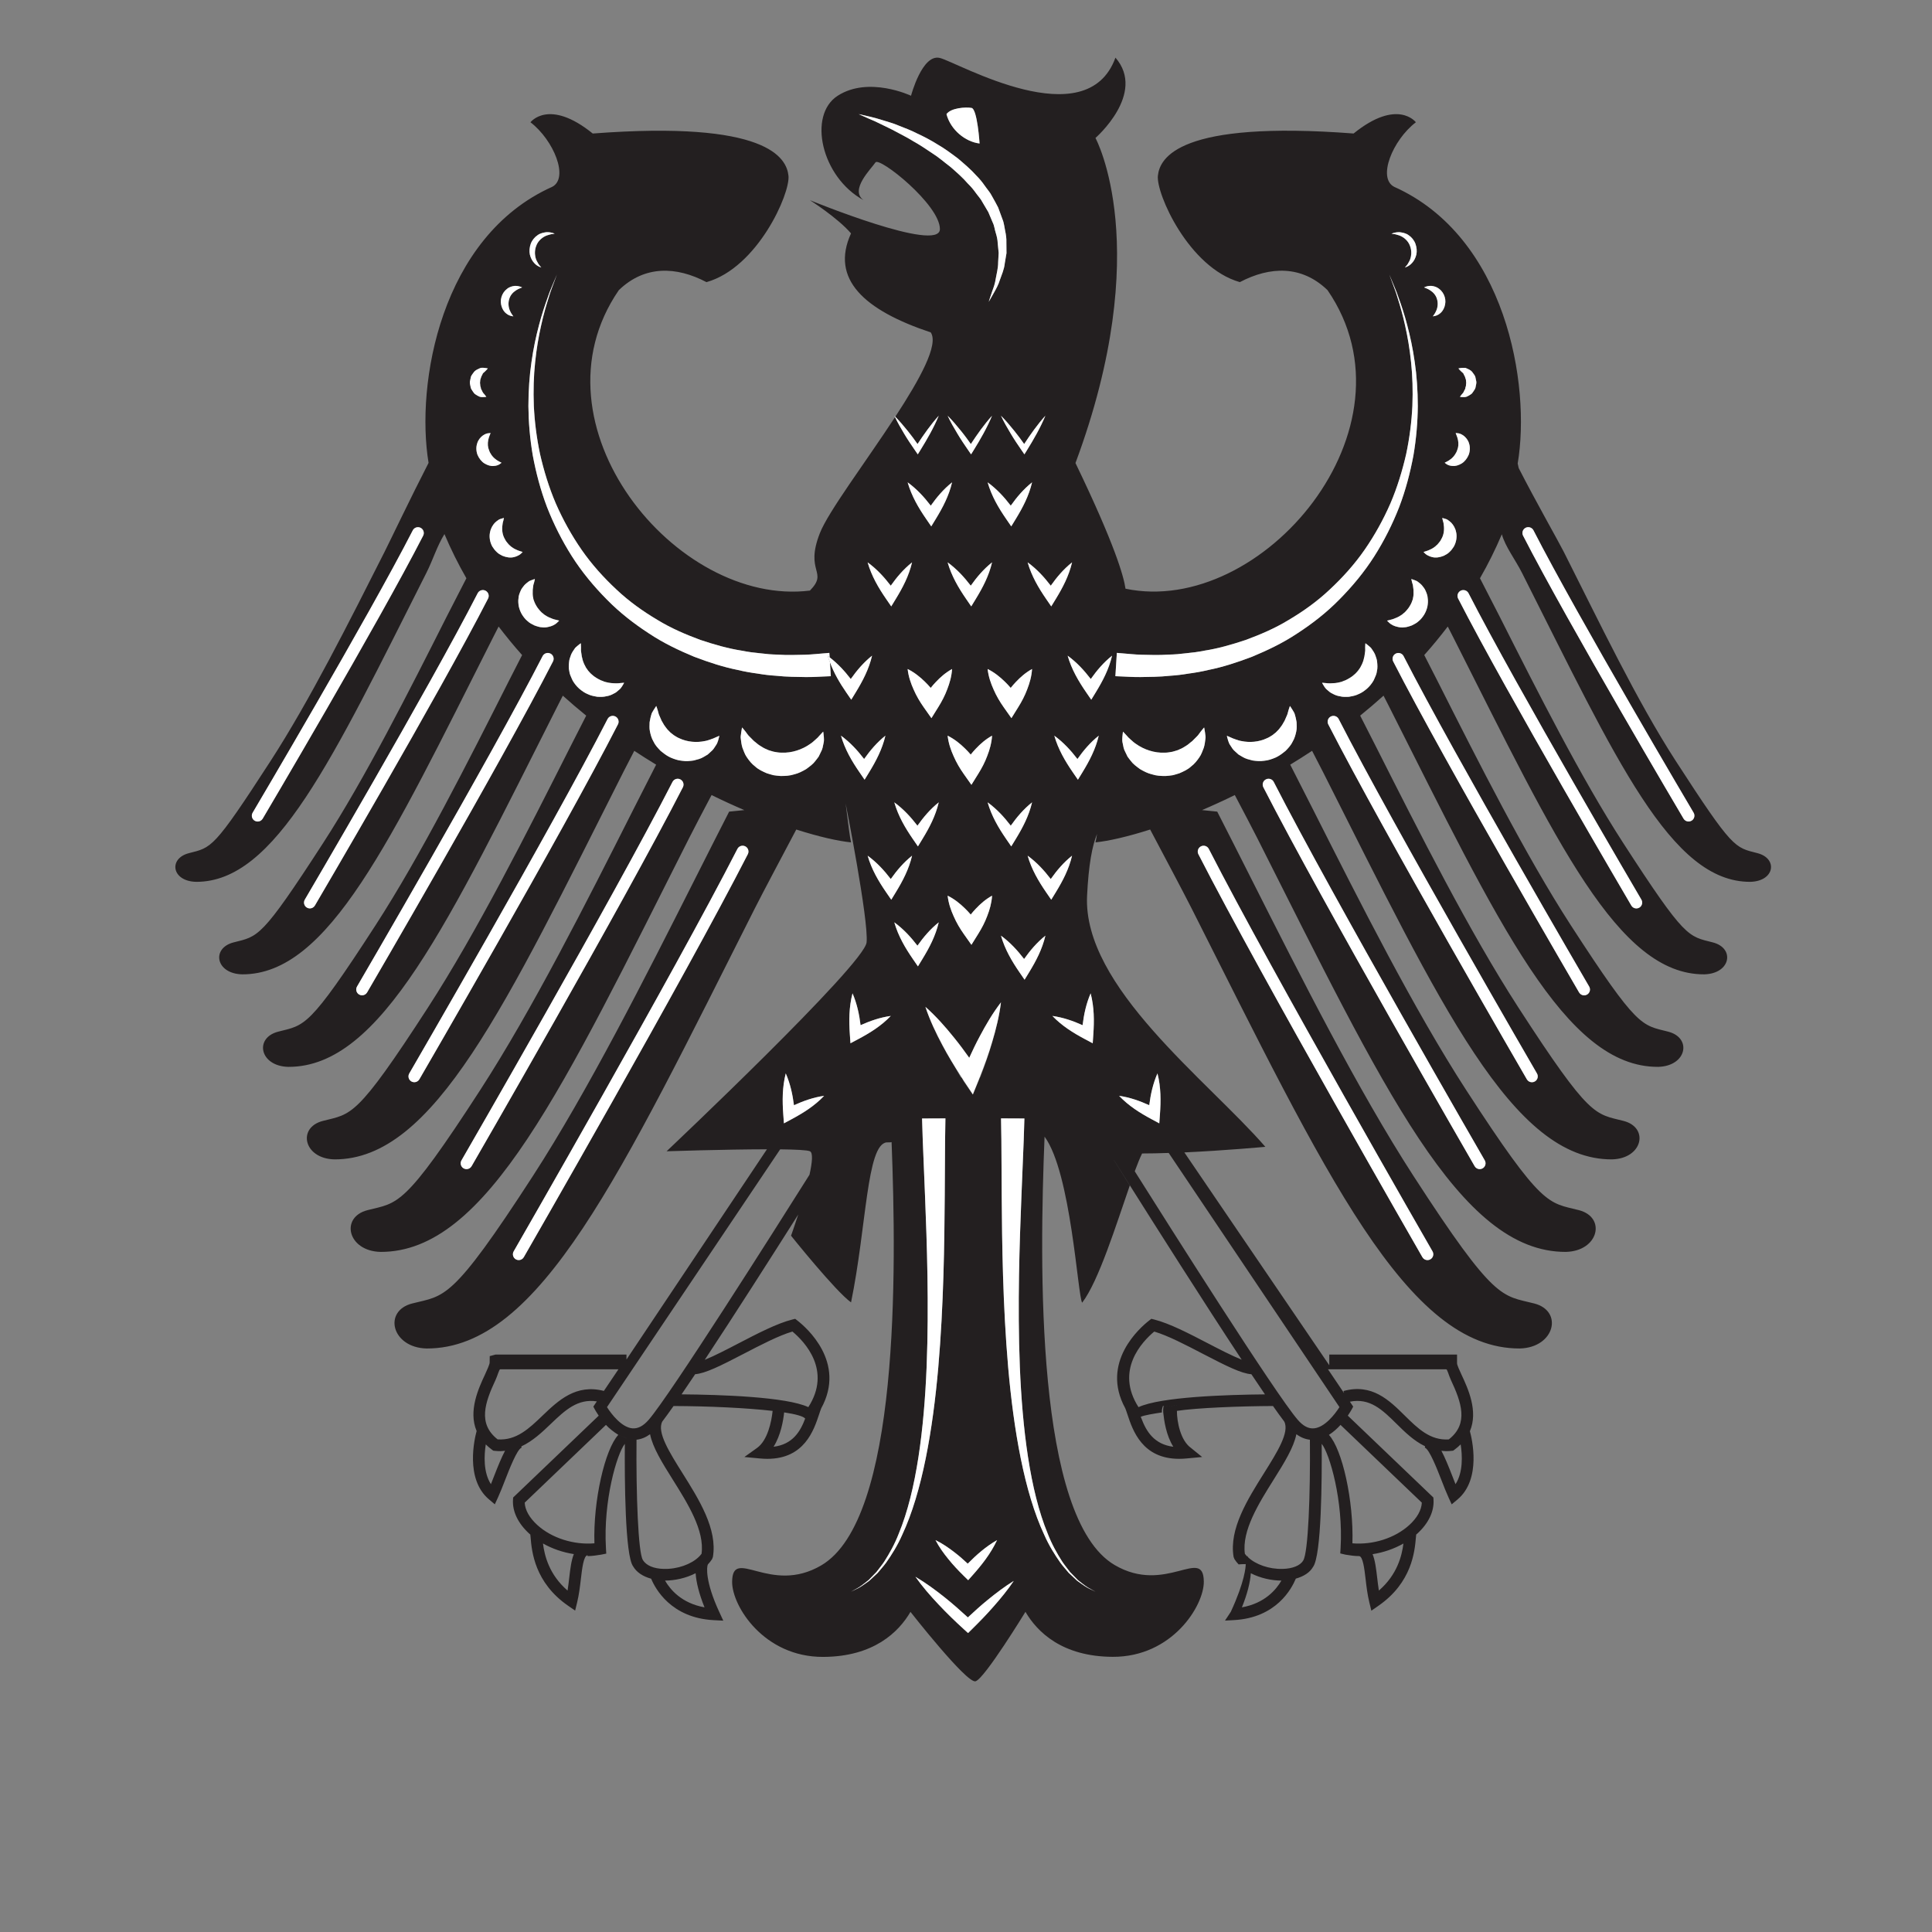 <?xml version="1.0" encoding="UTF-8"?>
<svg version="1.1" viewBox="0 0 800 800" xml:space="preserve" xmlns="http://www.w3.org/2000/svg"><rect x="0" y="0" width="800" height="800" fill="#808080" stroke="none"/><defs><clipPath id="a"><path d="m0 600h600v-600h-600z"/></clipPath></defs><g transform="matrix(1.333 0 0 -1.333 0 800)"><g clip-path="url(#a)"><path d="m525.46 345.21c-0.29-0.172-0.607-0.254-0.924-0.254-0.621 0-1.222 0.318-1.562 0.891-0.359 0.604-35.961 60.788-49.85 87.911-0.458 0.891-0.102 1.984 0.789 2.439 0.88 0.456 1.985 0.105 2.441-0.786 13.835-27.023 49.387-87.113 49.745-87.718 0.508-0.861 0.22-1.973-0.639-2.483m-73.069 89.35c0.234-1.355-0.052-2.913-0.773-4.202-0.384-0.626-0.838-1.22-1.374-1.696-0.492-0.533-1.153-0.832-1.738-1.151-1.243-0.517-2.511-0.694-3.521-0.436-0.388 0.073-0.704 0.2-1.011 0.328-0.479 0.201-0.89 0.43-1.146 0.664-0.427 0.376-0.618 0.621-0.618 0.621s0.297 0.094 0.817 0.261c0.386 0.093 0.882 0.31 1.375 0.552 0.118 0.059 0.234 0.106 0.346 0.169 0.309 0.151 0.597 0.364 0.882 0.57 0.301 0.167 0.525 0.503 0.805 0.682 0.251 0.255 0.456 0.541 0.682 0.802 0.242 0.246 0.405 0.567 0.557 0.861 0.705 1.149 0.981 2.498 0.878 3.953-0.041 0.357-0.081 0.684-0.116 0.972-0.018 0.316-0.178 0.646-0.228 0.897-0.135 0.522-0.179 0.847-0.179 0.847s0.322-0.067 0.834-0.232c0.253-0.112 0.572-0.134 0.886-0.389 0.312-0.213 0.706-0.488 1.049-0.843 0.01-0.013 0.025-0.019 0.04-0.033 0.626-0.678 1.28-1.688 1.496-2.948 0.018-0.085 0.047-0.16 0.057-0.249m57.487-113.87c0.511-0.864 0.219-1.975-0.645-2.483-0.288-0.17-0.601-0.249-0.917-0.249-0.621 0-1.226 0.32-1.561 0.894-0.387 0.656-38.733 65.943-53.8 95.362-0.457 0.893-0.104 1.985 0.789 2.441 0.879 0.452 1.981 0.106 2.44-0.785 15.017-29.329 53.311-94.525 53.694-95.18m-66.476 91.053c-0.193-0.873-0.528-1.72-0.988-2.494-0.481-0.754-1.026-1.486-1.714-2.03-0.627-0.617-1.427-0.981-2.148-1.352-0.252-0.1-0.503-0.174-0.752-0.257-0.505-0.165-1.012-0.296-1.512-0.312-0.729-0.11-1.417-0.047-2.033 0.099-1.219 0.233-2.114 0.748-2.624 1.216-0.528 0.455-0.762 0.748-0.762 0.748s0.411 0.116 1.014 0.258c0.595 0.11 1.401 0.408 2.174 0.765 0.393 0.17 0.772 0.41 1.147 0.654 0.217 0.105 0.412 0.272 0.599 0.442 0.153 0.134 0.301 0.272 0.463 0.369 0.334 0.312 0.629 0.649 0.912 0.996 0.298 0.327 0.545 0.707 0.763 1.081 0.252 0.366 0.406 0.763 0.592 1.156 0.096 0.404 0.368 0.799 0.384 1.23 0.236 0.851 0.181 1.738 0.162 2.643-0.056 0.442-0.11 0.845-0.156 1.206-0.028 0.39-0.219 0.788-0.283 1.094-0.171 0.635-0.23 1.031-0.23 1.031s0.385-0.104 0.998-0.341c0.297-0.153 0.683-0.204 1.056-0.531 0.379-0.292 0.868-0.644 1.277-1.122 0.355-0.485 0.85-1.005 1.111-1.691 0.293-0.675 0.607-1.426 0.643-2.269 0.132-0.828 0.068-1.717-0.093-2.589m50.259-118.06c0.506-0.863 0.213-1.973-0.652-2.479-0.286-0.169-0.602-0.247-0.913-0.247-0.623 0-1.229 0.321-1.567 0.898-0.414 0.706-41.502 71.1-57.745 102.82-0.456 0.892-0.102 1.986 0.791 2.44 0.882 0.455 1.984 0.107 2.441-0.787 16.192-31.625 57.235-101.93 57.645-102.64m-67.002 95.025c-0.539-0.922-1.216-1.771-2.023-2.489-0.815-0.689-1.695-1.331-2.673-1.71-0.809-0.399-1.672-0.585-2.511-0.729-0.138-0.023-0.283-0.058-0.419-0.079-0.983-0.049-1.933-0.079-2.797 0.156-0.872 0.125-1.644 0.433-2.298 0.814-0.685 0.278-1.195 0.763-1.632 1.149-0.458 0.349-0.755 0.774-0.983 1.129-0.457 0.696-0.633 1.107-0.633 1.107s0.505-0.029 1.248-0.108c0.717-0.114 1.758-0.093 2.795 9e-3 0.524 0.039 1.06 0.162 1.599 0.298 0.237 0.031 0.474 0.125 0.708 0.22 0.29 0.12 0.577 0.251 0.864 0.33 0.506 0.264 1.008 0.485 1.48 0.805 0.482 0.277 0.925 0.638 1.332 1.004 0.438 0.349 0.774 0.771 1.14 1.18 0.279 0.448 0.683 0.859 0.882 1.356 0.284 0.469 0.492 0.973 0.68 1.497 0.129 0.34 0.206 0.694 0.287 1.049 0.042 0.181 0.076 0.362 0.138 0.54 0.079 0.54 0.145 1.032 0.209 1.47 0.096 0.465 0 0.988 0.027 1.366 0.013 0.785 0.069 1.258 0.069 1.258s0.392-0.268 0.996-0.778c0.279-0.287 0.697-0.501 0.989-1.014 0.324-0.474 0.745-1.062 1.036-1.758 0.219-0.686 0.587-1.461 0.63-2.338 0.085-0.877 0.163-1.846-0.082-2.824-0.092-0.76-0.394-1.492-0.734-2.211-0.107-0.232-0.208-0.468-0.324-0.699m50.781-122.02c0.504-0.867 0.209-1.974-0.659-2.477-0.286-0.167-0.597-0.245-0.909-0.245-0.624 0-1.233 0.321-1.569 0.901-0.44 0.759-44.269 76.256-61.692 110.27-0.455 0.892-0.1 1.985 0.791 2.44 0.886 0.453 1.982 0.107 2.441-0.786 17.374-33.928 61.155-109.34 61.597-110.1m-74.667 109.08c-2e-3 -0.85 0.132-1.843-0.108-2.848-0.214-1.018-0.499-2.107-1.102-3.123-0.486-1.08-1.335-1.996-2.199-2.886-0.177-0.16-0.38-0.293-0.562-0.446-0.788-0.641-1.626-1.216-2.559-1.64-1.148-0.493-2.359-0.911-3.583-1.004-1.215-0.197-2.426-0.07-3.563 0.091-1.116 0.288-2.199 0.536-3.092 1.094-0.454 0.263-0.889 0.501-1.285 0.762-0.356 0.324-0.698 0.639-1.028 0.938-0.678 0.541-1.096 1.254-1.461 1.834-0.398 0.535-0.595 1.095-0.735 1.564-2e-3 7e-3 -7e-3 0.017-0.011 0.026-0.293 0.933-0.368 1.453-0.368 1.453s0.549-0.222 1.347-0.586c0.304-0.164 0.717-0.309 1.133-0.447 0.103-0.035 0.171-0.081 0.281-0.112 0.543-0.169 1.097-0.39 1.735-0.486 2.495-0.531 5.42-0.323 7.886 0.843 0.637 0.252 1.187 0.624 1.757 0.978 0.184 0.162 0.389 0.311 0.587 0.462 0.334 0.25 0.66 0.505 0.911 0.826 0.499 0.447 0.876 0.986 1.271 1.522 0.418 0.528 0.656 1.143 1.028 1.693 0.258 0.596 0.493 1.14 0.709 1.623 0.254 0.502 0.318 1.119 0.47 1.537 0.113 0.388 0.208 0.67 0.29 0.904 0.106 0.302 0.181 0.5 0.181 0.5s0.336-0.444 0.818-1.238c0.202-0.424 0.591-0.816 0.733-1.499 0.151-0.539 0.337-1.203 0.445-1.913 0.023-0.143 0.061-0.273 0.074-0.422m58.448-136.08c0.503-0.867 0.204-1.976-0.662-2.478-0.284-0.164-0.599-0.243-0.908-0.243-0.623 0-1.231 0.324-1.568 0.905-0.468 0.811-47.05 81.413-65.642 117.72-0.458 0.892-0.103 1.985 0.789 2.44 0.885 0.454 1.984 0.107 2.44-0.786 18.551-36.229 65.083-116.75 65.551-117.56m-86.782 130.87c-0.099-0.772-0.188-1.741-0.503-2.711-0.387-0.9-0.688-2.015-1.392-2.977-0.678-0.987-1.467-2.016-2.557-2.826-0.991-0.933-2.299-1.53-3.607-2.096-0.679-0.21-1.369-0.44-2.077-0.608-0.708-0.13-1.435-0.171-2.158-0.242-1.436-0.022-2.907 0.062-4.248 0.497-1.382 0.316-2.619 0.98-3.759 1.643-1.066 0.793-2.117 1.523-2.833 2.506-0.367 0.472-0.734 0.917-1.044 1.365-0.24 0.499-0.475 0.982-0.699 1.443-0.497 0.87-0.64 1.809-0.785 2.588-0.206 0.753-0.177 1.454-0.128 2.021 0.078 1.124 0.208 1.714 0.208 1.714s0.476-0.484 1.152-1.241c0.308-0.392 0.736-0.818 1.245-1.247 0.505-0.437 0.989-0.928 1.635-1.33 2.421-1.734 5.718-2.886 8.963-2.716 0.818-9e-3 1.59 0.154 2.376 0.293 0.729 0.255 1.55 0.366 2.225 0.759 0.746 0.274 1.392 0.704 2.057 1.122 0.682 0.399 1.204 0.969 1.84 1.413 0.501 0.507 0.965 1 1.458 1.464 0.488 0.44 0.814 1.075 1.153 1.463 0.652 0.847 1.092 1.315 1.092 1.315s0.148-0.623 0.294-1.686c0.02-0.541 0.252-1.14 0.092-1.926m1.058-34.113c19.73-38.53 69.004-124.16 69.499-125.02 0.499-0.867 0.203-1.977-0.67-2.474-0.282-0.166-0.595-0.244-0.901-0.244-0.628 0-1.237 0.326-1.572 0.908-0.497 0.862-49.816 86.568-69.587 125.18-0.455 0.892-0.101 1.984 0.791 2.439 0.885 0.456 1.982 0.108 2.44-0.786m-29.016 53.646 0.224 3.572 0.229 3.667s0.061-5e-3 0.16-0.012c0.273-0.023 0.9-0.076 1.866-0.159 1.297-0.076 3.312-0.345 5.667-0.401 2.341-0.038 5.181-0.182 8.518 0.045 1.668 0.031 3.428 0.172 5.276 0.411 1.859 0.173 3.804 0.418 5.807 0.826 4.049 0.631 8.327 1.831 12.773 3.321 4.387 1.628 8.982 3.549 13.362 6.232 4.406 2.613 8.768 5.698 12.702 9.416 3.955 3.68 7.669 7.793 10.821 12.334 3.148 4.539 5.837 9.404 8.028 14.414 2.15 5.029 3.715 10.205 4.887 15.302 1.087 5.116 1.705 10.157 1.938 14.964 0.184 4.808 0.05 9.375-0.404 13.565-0.418 4.194-1.095 8.012-1.842 11.358-0.733 3.357-1.568 6.233-2.319 8.588-0.677 2.377-1.477 4.153-1.895 5.408-0.457 1.244-0.702 1.907-0.702 1.907s0.271-0.651 0.78-1.874c0.468-1.24 1.339-2.99 2.109-5.344 0.852-2.328 1.807-5.18 2.679-8.525 0.886-3.339 1.721-7.158 2.316-11.383 0.628-4.216 0.95-8.84 0.96-13.742-0.044-4.901-0.46-10.074-1.367-15.366-0.991-5.274-2.39-10.671-4.406-15.967-2.061-5.275-4.649-10.448-7.751-15.329-3.107-4.878-6.83-9.359-10.853-13.417-4.001-4.091-8.495-7.557-13.074-10.53-4.558-3.039-9.375-5.297-14.007-7.226-4.686-1.79-9.232-3.254-13.536-4.107-2.136-0.521-4.208-0.87-6.189-1.134-1.974-0.337-3.856-0.561-5.633-0.669-3.531-0.38-6.7-0.365-9.3-0.412-2.594-0.031-4.446 0.152-5.797 0.179-1.322 0.057-2.027 0.088-2.027 0.088m-10.204-29.799-1.439-2.355-1.575 2.286c-2.382 3.472-4.532 7.112-5.76 11.391 2.864-2.085 5.139-4.586 7.185-7.246 1.863 2.632 3.949 5.125 6.621 7.246-0.99-4.208-2.903-7.836-5.032-11.322m2.518-68.719c1.12-4.313 1.123-8.538 0.834-12.739l-0.188-2.77-2.44 1.295c-3.605 1.921-7.094 4.071-10.086 7.191 3.374-0.47 6.438-1.554 9.38-2.871 0.408 3.332 1.095 6.641 2.5 9.894m-13.814 31.375c-2.383 3.474-4.533 7.113-5.762 11.392 2.864-2.086 5.137-4.586 7.186-7.249 1.862 2.634 3.948 5.126 6.618 7.249-0.989-4.209-2.899-7.836-5.029-11.323l-1.441-2.354zm0.459-199.16c1.291-3.359 2.93-6.224 4.493-8.687 0.806-1.211 1.694-2.252 2.446-3.27 0.884-0.906 1.696-1.738 2.43-2.489 1.639-1.305 2.943-2.332 3.98-2.805 0.984-0.553 1.512-0.849 1.512-0.849s-0.537 0.27-1.552 0.776c-1.064 0.429-2.418 1.395-4.145 2.642-0.776 0.728-1.64 1.53-2.576 2.406-0.811 0.99-1.767 2.007-2.641 3.204-1.703 2.423-3.515 5.273-4.985 8.618-6.251 13.308-9.525 32.748-11.222 52.037-1.682 19.345-1.906 38.755-2.009 53.259-0.042 7.237-0.079 13.269-0.106 17.493-0.064 4.206-0.102 6.611-0.102 6.611l7.253-0.031s-0.078-2.425-0.209-6.665c-0.173-4.227-0.417-10.264-0.715-17.511-0.577-14.453-1.257-33.708-0.493-52.923 0.783-19.158 3.121-38.474 8.641-51.816m-16.711-22.579c-2.171-2.494-4.475-4.855-6.825-7.168l-1.192-1.177-1.268 1.149c-2.735 2.483-5.384 5.059-7.921 7.755-2.542 2.694-4.982 5.499-7.166 8.578 3.25-1.922 6.247-4.123 9.139-6.433 2.472-1.971 4.829-4.068 7.154-6.195 2.015 1.867 4.038 3.726 6.184 5.458 2.564 2.09 5.199 4.103 8.068 5.876-1.878-2.803-3.989-5.358-6.173-7.843m-28.488 22.124c-1.47-3.344-3.279-6.195-4.983-8.617-0.878-1.197-1.834-2.214-2.643-3.206-0.939-0.874-1.8-1.676-2.579-2.404-1.726-1.247-3.078-2.213-4.144-2.642-1.011-0.506-1.551-0.776-1.551-0.776s0.525 0.296 1.512 0.849c1.036 0.473 2.337 1.5 3.984 2.805 0.731 0.751 1.541 1.583 2.424 2.489 0.754 1.018 1.645 2.055 2.449 3.27 1.561 2.462 3.201 5.328 4.491 8.687 5.524 13.342 7.861 32.658 8.642 51.816 0.766 19.215 0.087 38.47-0.492 52.923-0.296 7.247-0.542 13.284-0.713 17.511-0.137 4.24-0.213 6.665-0.213 6.665l7.253 0.031s-0.035-2.405-0.101-6.611c-0.025-4.224-0.063-10.256-0.109-17.493-0.102-14.504-0.326-33.914-2.006-53.259-1.695-19.289-4.972-38.729-11.221-52.038m-13.616 154.03-2.435-1.295-0.196 2.769c-0.286 4.202-0.286 8.427 0.833 12.74 1.407-3.253 2.094-6.562 2.504-9.894 2.943 1.317 6.006 2.401 9.382 2.871-2.991-3.12-6.481-5.27-10.088-7.191m1.946 80.578-1.571 2.286c-2.388 3.472-4.534 7.11-5.766 11.391 2.867-2.085 5.142-4.584 7.186-7.243 1.867 2.629 3.95 5.122 6.617 7.243-0.987-4.208-2.895-7.833-5.026-11.32zm-10.485 32.154s-0.707-0.031-2.031-0.088c-1.348-0.027-3.202-0.21-5.793-0.179-2.601 0.047-5.772 0.032-9.301 0.412-1.776 0.108-3.658 0.332-5.635 0.669-1.983 0.264-4.052 0.613-6.187 1.134-4.302 0.853-8.849 2.317-13.536 4.107-4.633 1.929-9.448 4.187-14.005 7.226-4.581 2.973-9.074 6.439-13.078 10.53-4.02 4.058-7.744 8.536-10.851 13.417-3.101 4.881-5.692 10.054-7.752 15.329-2.015 5.296-3.415 10.693-4.406 15.967-0.906 5.292-1.322 10.465-1.367 15.366 0.011 4.902 0.334 9.526 0.961 13.742 0.592 4.225 1.43 8.044 2.316 11.383 0.872 3.345 1.829 6.197 2.678 8.525 0.769 2.354 1.644 4.104 2.111 5.344 0.506 1.223 0.778 1.874 0.778 1.874s-0.245-0.663-0.704-1.907c-0.417-1.255-1.217-3.031-1.892-5.408-0.751-2.355-1.589-5.231-2.321-8.588-0.748-3.346-1.424-7.164-1.842-11.358-0.451-4.19-0.585-8.757-0.403-13.565 0.235-4.807 0.85-9.848 1.938-14.964 1.17-5.097 2.737-10.273 4.887-15.303 2.193-5.009 4.882-9.874 8.027-14.413 3.153-4.541 6.866-8.654 10.821-12.335 3.936-3.717 8.3-6.802 12.704-9.415 4.38-2.683 8.975-4.604 13.361-6.232 4.446-1.49 8.725-2.69 12.771-3.321 2.005-0.408 3.947-0.653 5.809-0.826 1.847-0.239 3.61-0.38 5.274-0.411 3.341-0.227 6.178-0.083 8.522-0.045 2.352 0.056 4.369 0.325 5.666 0.401 0.966 0.083 1.593 0.136 1.865 0.159 0.099 7e-3 0.158 0.012 0.158 0.012l0.087-1.374c2.564-1.981 4.675-4.281 6.563-6.735 1.866 2.63 3.951 5.122 6.618 7.245-0.989-4.209-2.898-7.835-5.028-11.32l-1.438-2.357-1.572 2.286c-1.992 2.894-3.779 5.927-5.044 9.33l0.045-0.738zm-2.293-20.951c-0.15-0.779-0.292-1.718-0.788-2.588-0.223-0.461-0.457-0.944-0.697-1.443-0.314-0.448-0.677-0.893-1.046-1.365-0.713-0.983-1.768-1.713-2.83-2.506-1.142-0.663-2.377-1.327-3.759-1.643-1.343-0.435-2.815-0.519-4.251-0.497-0.723 0.071-1.448 0.112-2.158 0.242-0.707 0.168-1.399 0.398-2.082 0.608-1.303 0.566-2.612 1.163-3.603 2.096-1.088 0.81-1.88 1.839-2.556 2.826-0.704 0.962-1.006 2.077-1.393 2.977-0.311 0.97-0.402 1.939-0.501 2.711-0.158 0.786 0.07 1.385 0.092 1.926 0.145 1.063 0.295 1.686 0.295 1.686s0.436-0.468 1.089-1.315c0.34-0.388 0.665-1.023 1.157-1.463 0.489-0.464 0.957-0.957 1.455-1.464 0.639-0.444 1.16-1.014 1.843-1.413 0.663-0.418 1.31-0.848 2.057-1.122 0.671-0.393 1.49-0.504 2.221-0.759 0.788-0.139 1.56-0.302 2.376-0.293 3.247-0.17 6.543 0.984 8.966 2.716 0.642 0.402 1.132 0.893 1.632 1.33 0.512 0.429 0.939 0.857 1.245 1.247 0.678 0.759 1.152 1.241 1.152 1.241s0.135-0.59 0.211-1.714c0.051-0.567 0.075-1.268-0.127-2.021m-23.493-34.348c-19.775-38.609-69.092-124.32-69.589-125.18-0.334-0.582-0.943-0.908-1.572-0.908-0.305 0-0.616 0.078-0.901 0.244-0.87 0.497-1.169 1.607-0.667 2.474 0.494 0.861 49.764 86.49 69.502 125.02 0.456 0.892 1.551 1.242 2.441 0.786 0.892-0.455 1.245-1.549 0.786-2.439m-11.423 31.91c-0.332-0.299-0.676-0.614-1.029-0.938-0.396-0.261-0.831-0.499-1.283-0.762-0.895-0.558-1.98-0.804-3.097-1.094-1.134-0.161-2.346-0.288-3.563-0.091-1.222 0.093-2.43 0.511-3.581 1.002-0.93 0.426-1.772 1-2.557 1.641-0.186 0.154-0.39 0.284-0.566 0.447-0.86 0.89-1.711 1.805-2.197 2.886-0.603 1.014-0.891 2.105-1.1 3.123-0.241 1.005-0.107 1.998-0.11 2.848 0.012 0.149 0.051 0.279 0.074 0.423 0.109 0.709 0.293 1.373 0.445 1.912 0.144 0.683 0.53 1.075 0.733 1.499 0.483 0.794 0.818 1.238 0.818 1.238s0.077-0.198 0.18-0.499c0.082-0.235 0.177-0.517 0.29-0.905 0.154-0.418 0.216-1.035 0.473-1.537 0.211-0.483 0.45-1.027 0.708-1.623 0.372-0.55 0.609-1.168 1.029-1.693 0.394-0.537 0.769-1.075 1.27-1.522 0.249-0.321 0.579-0.576 0.907-0.826 0.202-0.153 0.406-0.3 0.592-0.463 0.568-0.354 1.116-0.725 1.754-0.979 2.465-1.164 5.39-1.372 7.883-0.841 0.641 0.096 1.194 0.317 1.74 0.486 0.109 0.031 0.174 0.077 0.279 0.112 0.418 0.138 0.83 0.283 1.133 0.447 0.799 0.364 1.348 0.586 1.348 0.586s-0.075-0.52-0.366-1.453c0-9e-3 -8e-3 -0.02-0.012-0.029-0.138-0.468-0.338-1.026-0.734-1.561-0.367-0.58-0.782-1.293-1.461-1.834m-8.75-11.107c-18.596-36.31-65.169-116.91-65.639-117.72-0.334-0.581-0.944-0.905-1.57-0.905-0.31 0-0.62 0.079-0.906 0.242-0.868 0.503-1.163 1.612-0.663 2.479 0.469 0.809 46.995 81.332 65.554 117.56 0.455 0.889 1.547 1.243 2.438 0.786 0.892-0.455 1.243-1.548 0.786-2.44m-18.888 31.355c-0.223-0.357-0.523-0.78-0.981-1.129-0.436-0.386-0.946-0.871-1.629-1.149-0.658-0.382-1.427-0.689-2.3-0.814-0.865-0.235-1.813-0.205-2.797-0.156-0.135 0.021-0.277 0.056-0.415 0.079-0.841 0.144-1.705 0.33-2.513 0.729-0.978 0.379-1.861 1.023-2.675 1.713-0.807 0.715-1.485 1.564-2.022 2.488-0.116 0.229-0.213 0.465-0.323 0.697-0.341 0.719-0.644 1.455-0.735 2.211-0.244 0.978-0.165 1.947-0.08 2.824 0.043 0.877 0.411 1.652 0.63 2.338 0.291 0.696 0.711 1.284 1.034 1.758 0.291 0.513 0.712 0.727 0.99 1.014 0.601 0.51 0.995 0.778 0.995 0.778s0.057-0.473 0.066-1.258c0.03-0.378-0.066-0.898 0.03-1.366 0.064-0.438 0.132-0.929 0.212-1.468 0.059-0.179 0.096-0.361 0.136-0.542 0.082-0.355 0.157-0.709 0.286-1.049 0.187-0.524 0.397-1.028 0.682-1.497 0.198-0.497 0.599-0.906 0.879-1.355 0.366-0.409 0.703-0.832 1.141-1.178 0.407-0.369 0.852-0.729 1.33-1.007 0.471-0.32 0.973-0.541 1.482-0.805 0.286-0.079 0.575-0.21 0.867-0.33 0.233-0.098 0.469-0.189 0.704-0.22 0.539-0.136 1.074-0.259 1.599-0.298 1.036-0.102 2.076-0.123 2.796-9e-3 0.741 0.078 1.247 0.108 1.247 0.108s-0.179-0.411-0.636-1.107m-1.283-11.819c-17.424-34.012-61.253-109.51-61.693-110.27-0.337-0.58-0.942-0.901-1.568-0.901-0.311 0-0.624 0.078-0.91 0.245-0.864 0.503-1.161 1.61-0.656 2.477 0.438 0.758 44.219 76.173 61.602 110.1 0.456 0.892 1.547 1.241 2.439 0.786s1.244-1.549 0.786-2.44m-19.02 31.478c-0.512-0.468-1.407-0.983-2.625-1.216-0.617-0.146-1.305-0.209-2.035-0.099-0.499 0.016-1.001 0.147-1.509 0.312-0.251 0.083-0.502 0.157-0.755 0.257-0.722 0.371-1.521 0.737-2.148 1.352-0.689 0.544-1.234 1.278-1.712 2.03-0.463 0.774-0.793 1.621-0.988 2.494-0.16 0.872-0.228 1.761-0.094 2.589 0.034 0.841 0.353 1.594 0.644 2.269 0.259 0.685 0.751 1.206 1.108 1.691 0.412 0.476 0.899 0.83 1.281 1.122 0.368 0.327 0.755 0.377 1.052 0.531 0.614 0.235 0.999 0.341 0.999 0.341s-0.06-0.396-0.23-1.031c-0.061-0.306-0.256-0.704-0.283-1.094-0.045-0.361-0.098-0.764-0.155-1.206-0.018-0.905-0.072-1.791 0.164-2.643 0.015-0.431 0.287-0.826 0.385-1.23 0.181-0.393 0.338-0.79 0.59-1.159 0.219-0.371 0.466-0.753 0.763-1.078 0.282-0.347 0.579-0.684 0.91-0.996 0.16-0.097 0.313-0.235 0.465-0.369 0.19-0.17 0.385-0.337 0.599-0.442 0.373-0.244 0.752-0.484 1.148-0.654 0.769-0.357 1.577-0.655 2.172-0.765 0.604-0.142 1.012-0.258 1.012-0.258s-0.235-0.293-0.758-0.748m-1.153-11.937c-16.244-31.716-57.329-102.11-57.745-102.82-0.335-0.577-0.944-0.898-1.567-0.898-0.31 0-0.626 0.078-0.91 0.247-0.867 0.506-1.158 1.616-0.652 2.479 0.411 0.707 41.445 71.016 57.647 102.64 0.457 0.891 1.549 1.242 2.44 0.787 0.892-0.454 1.243-1.55 0.787-2.44m-17.464 33.985c-0.535 0.476-0.987 1.07-1.374 1.694-0.722 1.292-1.006 2.847-0.773 4.206 0.014 0.084 0.04 0.157 0.058 0.24 0.212 1.26 0.87 2.274 1.499 2.955 0.014 0.014 0.03 0.018 0.042 0.034 0.344 0.355 0.739 0.626 1.049 0.839 0.315 0.255 0.634 0.277 0.883 0.389 0.513 0.168 0.836 0.232 0.836 0.232s-0.046-0.325-0.181-0.847c-0.199-0.52-0.269-1.246-0.342-1.867-0.105-1.457 0.173-2.804 0.874-3.953 0.152-0.295 0.319-0.616 0.557-0.863 0.225-0.261 0.43-0.547 0.683-0.8 0.277-0.181 0.503-0.517 0.802-0.684 0.286-0.206 0.575-0.419 0.88-0.57 0.119-0.063 0.235-0.114 0.353-0.172 0.492-0.243 0.983-0.456 1.37-0.551 0.521-0.165 0.817-0.259 0.817-0.259s-0.187-0.245-0.619-0.621c-0.255-0.234-0.663-0.463-1.14-0.662-0.309-0.13-0.623-0.256-1.015-0.328-1.011-0.26-2.277-0.08-3.523 0.435-0.582 0.32-1.246 0.619-1.736 1.153m-2.707-14.447c-15.068-29.419-53.41-94.706-53.796-95.362-0.336-0.574-0.944-0.894-1.565-0.894-0.311 0-0.629 0.079-0.917 0.249-0.86 0.508-1.15 1.619-0.644 2.483 0.386 0.655 38.674 65.851 53.694 95.18 0.459 0.888 1.55 1.242 2.441 0.785 0.891-0.456 1.243-1.548 0.787-2.441m-5.33 68.906c0.174 0.491 0.553 0.896 0.823 1.297 0.522 0.818 1.651 1.198 2.261 1.462 0.636 0.072 1.164-0.02 1.553-0.062 0.386-0.056 0.616-0.117 0.616-0.117s-0.588-0.745-1.518-1.514c-0.114-0.25-0.202-0.494-0.319-0.675-0.115-0.178-0.222-0.354-0.272-0.635-0.076-0.227-0.153-0.462-0.232-0.699-6e-3 -0.259-0.027-0.505-0.069-0.751-0.065-0.246 0.051-0.503 0.042-0.758-0.015-0.267 0.043-0.512 0.137-0.752 0.112-0.214 0.041-0.572 0.216-0.751 0.134-0.203 0.237-0.444 0.343-0.689 0.213-0.488 0.598-0.738 0.81-1.072 0.25-0.322 0.393-0.506 0.393-0.506s-0.204-0.057-0.605-0.087c-0.367 0.013-1.061-0.125-1.695 0.211-0.324 0.159-0.692 0.351-1.048 0.605-0.413 0.211-0.619 0.636-0.909 1.026-0.267 0.407-0.589 0.826-0.632 1.353-0.084 0.506-0.266 1.028-0.218 1.554 0.092 0.53 0.199 1.058 0.323 1.56m6.094-17.484c0.083 0.037-0.525-1.121-0.716-2.153-0.234-1.169-0.15-2.256 0.265-3.241 0.167-0.513 0.459-0.989 0.77-1.465 0.199-0.178 0.331-0.477 0.548-0.65 0.197-0.201 0.4-0.41 0.626-0.577 0.437-0.336 0.915-0.656 1.288-0.818 0.402-0.207 0.629-0.324 0.629-0.324s-0.181-0.179-0.572-0.441c-0.388-0.268-1.033-0.532-1.871-0.564-0.855-0.098-1.868 0.198-2.822 0.769-0.957 0.583-1.715 1.577-2.193 2.697-0.428 1.14-0.47 2.447-0.106 3.522 0.302 1.104 1.031 1.903 1.669 2.403 0.72 0.521 1.347 0.741 1.772 0.767 0.438 0.065 0.713 0.075 0.713 0.075m3.403 42.261c0.295 1.019 0.942 1.94 1.737 2.526 0.769 0.629 1.684 0.844 2.4 0.92 1.554 0.045 2.227-0.511 2.276-0.468 0.061-0.043-0.985-0.308-1.879-0.899-0.967-0.613-1.831-1.569-2.142-2.776-0.369-1.19-0.223-2.534 0.23-3.548 0.421-1.037 1.097-1.734 1.064-1.76 0 0-0.223 7e-3 -0.622 0.099-0.385 0.093-0.983 0.283-1.551 0.758-1.21 0.869-2.15 3.071-1.513 5.148m9.094 16.518c0.404 1.101 1.194 2.058 2.099 2.662 0.887 0.665 1.925 0.818 2.724 0.94 1.725 0.064 2.585-0.496 2.624-0.444 0 0-0.26-0.061-0.708-0.13-0.464-6e-3 -1.066-0.247-1.712-0.421-1.334-0.476-2.761-1.635-3.336-3.257-0.31-0.793-0.426-1.662-0.386-2.482 0.082-0.395 0.056-0.82 0.19-1.183 0.084-0.382 0.215-0.732 0.386-1.035 0.319-0.607 0.628-1.172 0.941-1.471 0.291-0.33 0.453-0.552 0.453-0.552s-0.239 0.079-0.667 0.271c-0.415 0.193-1.032 0.541-1.569 1.175-0.575 0.605-1.058 1.511-1.313 2.563-0.234 1.064-0.118 2.261 0.274 3.364m111.83-106.2c1.864 2.629 3.951 5.12 6.619 7.244-0.988-4.209-2.898-7.835-5.027-11.32l-1.439-2.357-1.572 2.285c-2.386 3.473-4.538 7.11-5.766 11.392 2.865-2.086 5.141-4.585 7.185-7.244m12.425 24.851c1.867 2.63 3.95 5.121 6.619 7.244-0.988-4.21-2.9-7.834-5.029-11.32l-1.439-2.357-1.571 2.286c-2.387 3.472-4.536 7.108-5.766 11.391 2.866-2.086 5.14-4.585 7.186-7.244m0.401 109.52c-1.957 1.328-3.868 2.589-5.774 3.653-1.855 1.149-3.706 2.068-5.388 2.98-1.678 0.931-3.28 1.622-4.674 2.334-1.388 0.715-2.649 1.257-3.694 1.685-2.074 0.899-3.244 1.458-3.244 1.458s1.271-0.259 3.466-0.792c1.1-0.259 2.427-0.594 3.935-1.09 1.505-0.485 3.269-0.927 5.058-1.704 1.813-0.723 3.813-1.444 5.807-2.489 2.044-0.935 4.146-2.047 6.234-3.358 2.143-1.222 4.2-2.764 6.282-4.318 1.986-1.693 4.027-3.396 5.807-5.403 0.945-0.943 1.793-1.977 2.556-3.086 0.757-1.108 1.682-2.078 2.269-3.288 0.655-1.158 1.301-2.311 1.888-3.47 0.452-1.228 0.9-2.441 1.336-3.636 0.503-1.168 0.584-2.453 0.848-3.64 0.256-1.199 0.425-2.375 0.377-3.548 0.011-1.153 0.021-2.277 0.031-3.366-0.18-1.068-0.354-2.099-0.52-3.091-0.195-2.002-0.996-3.678-1.514-5.189-0.473-1.533-1.153-2.75-1.717-3.747-1.102-1.998-1.764-3.094-1.764-3.094s0.384 1.255 1.113 3.371c0.393 1.047 0.857 2.318 1.076 3.861 0.251 1.523 0.751 3.187 0.741 5.071 0.049 0.929 0.103 1.893 0.16 2.893-0.101 0.991-0.199 2.016-0.302 3.067-0.032 1.058-0.283 2.107-0.606 3.167-0.354 1.047-0.418 2.189-0.949 3.221-0.442 1.051-0.895 2.122-1.351 3.203-0.603 1.016-1.211 2.045-1.823 3.082-0.532 1.08-1.421 1.964-2.122 2.966-0.708 1-1.507 1.938-2.399 2.804-1.607 1.885-3.503 3.511-5.346 5.139-1.962 1.477-3.786 3.105-5.797 4.354m12.257 14.036c1.814-0.319 2.503-11.045 2.503-11.045-4.4 0.518-8.985 4.201-10.28 9.119 1.396 1.957 5.966 2.242 7.777 1.926m16.36-104.4c2.007 3.051 4.112 6.045 6.593 8.799-1.596-3.825-3.639-7.366-5.793-10.837l-0.725-1.168-0.781 1.132c-1.197 1.733-2.382 3.475-3.457 5.291-1.086 1.812-2.152 3.638-3.047 5.582 1.517-1.509 2.867-3.134 4.195-4.775 1.066-1.298 2.036-2.662 3.015-4.024m0.949-76.196c-0.727-1.956-1.68-3.769-2.759-5.505l-2.15-3.459-2.37 3.356c-1.217 1.72-2.29 3.538-3.147 5.509-0.886 1.954-1.605 4.022-1.877 6.403 2.143-1.072 3.838-2.456 5.372-3.953 0.644-0.609 1.229-1.259 1.799-1.919 0.506 0.619 1.014 1.24 1.58 1.819 1.431 1.511 3.018 2.924 5.054 4.053-0.149-2.324-0.748-4.362-1.502-6.304m-3.525-46.436-1.44-2.357-1.573 2.286c-2.387 3.473-4.534 7.113-5.765 11.393 2.865-2.087 5.142-4.586 7.186-7.245 1.866 2.63 3.952 5.123 6.619 7.245-0.99-4.209-2.899-7.836-5.027-11.322m4.142-41.416-1.442-2.358-1.574 2.286c-2.381 3.472-4.532 7.111-5.76 11.395 2.862-2.087 5.138-4.588 7.184-7.247 1.866 2.631 3.948 5.122 6.619 7.247-0.988-4.212-2.9-7.838-5.027-11.323m-15.58-33.399-1.93-4.668-2.853 4.147c-0.306 0.465-0.592 1.26-0.895 1.26-2.023 3.626-3.956 6.503-5.694 9.81-2.028 3.787-3.891 7.784-5.296 11.982 3.309-2.938 6.166-6.126 8.856-9.474 1.673-2.05 3.239-4.144 4.761-6.295 1.015 2.236 2.076 4.468 3.248 6.643 1.926 3.643 4.021 7.224 6.607 10.598-0.521-4.217-1.535-8.436-2.713-12.385-1.056-3.637-2.344-7.253-3.733-10.879-0.125 0-0.233-0.428-0.358-0.739m5.592-143.04c-1.987-4.231-4.768-7.734-7.735-11.059l-1.242-1.393-1.349 1.324c-1.672 1.644-3.29 3.344-4.769 5.186-1.494 1.827-2.89 3.754-4.031 5.942 2.216-1.09 4.172-2.444 6.032-3.896 1.395-1.069 2.703-2.234 3.979-3.424 2.712 2.74 5.611 5.309 9.115 7.32m-26.402 212.61c-0.988-4.209-2.898-7.835-5.027-11.321l-1.439-2.356-1.572 2.285c-2.386 3.474-4.538 7.11-5.766 11.392 2.865-2.086 5.141-4.585 7.185-7.244 1.864 2.629 3.951 5.121 6.619 7.244m8.284-20.708c-0.989-4.209-2.899-7.835-5.027-11.322l-1.439-2.357-1.574 2.287c-2.387 3.471-4.535 7.109-5.765 11.392 2.865-2.087 5.142-4.586 7.185-7.247 1.867 2.631 3.951 5.122 6.62 7.247m-6.62 30.03c1.867 2.628 3.951 5.123 6.62 7.245-0.989-4.209-2.899-7.836-5.027-11.322l-1.439-2.357-1.574 2.286c-2.387 3.473-4.535 7.113-5.765 11.393 2.865-2.087 5.142-4.586 7.185-7.245m10.761 48.663c-0.148-2.324-0.748-4.362-1.503-6.304-0.723-1.957-1.681-3.769-2.761-5.505l-2.149-3.459-2.37 3.356c-1.214 1.72-2.291 3.538-3.147 5.512-0.882 1.951-1.602 4.019-1.875 6.4 2.144-1.072 3.839-2.456 5.372-3.953 0.644-0.609 1.23-1.261 1.798-1.919 0.508 0.619 1.011 1.24 1.58 1.819 1.432 1.511 3.018 2.924 5.055 4.053m12.425-70.41c-0.149-2.324-0.747-4.362-1.501-6.302-0.726-1.959-1.682-3.77-2.762-5.507l-2.151-3.459-2.369 3.356c-1.214 1.72-2.289 3.539-3.147 5.512-0.882 1.951-1.601 4.019-1.876 6.4 2.145-1.072 3.841-2.456 5.374-3.953 0.644-0.609 1.225-1.261 1.798-1.918 0.507 0.62 1.011 1.238 1.577 1.819 1.435 1.51 3.021 2.923 5.057 4.052m-4.263 37.893-2.151-3.462-2.369 3.358c-1.214 1.72-2.289 3.538-3.147 5.51-0.882 1.953-1.601 4.021-1.876 6.4 2.145-1.07 3.841-2.453 5.374-3.952 0.644-0.609 1.225-1.258 1.798-1.917 0.507 0.619 1.011 1.239 1.577 1.817 1.435 1.512 3.021 2.924 5.057 4.052-0.149-2.324-0.747-4.362-1.501-6.302-0.726-1.958-1.682-3.769-2.762-5.504m-2.354 58.405c1.864 2.629 3.949 5.12 6.617 7.244-0.988-4.209-2.899-7.835-5.029-11.32l-1.438-2.357-1.571 2.285c-2.388 3.473-4.535 7.11-5.768 11.392 2.865-2.086 5.143-4.585 7.189-7.244m12.423 24.851c1.866 2.63 3.952 5.121 6.619 7.244-0.99-4.21-2.899-7.834-5.027-11.32l-1.44-2.357-1.568 2.286c-2.392 3.472-4.539 7.108-5.77 11.391 2.865-2.086 5.142-4.585 7.186-7.244m-11.598 17.115-0.723-1.168-0.784 1.132c-1.196 1.733-2.381 3.474-3.456 5.291-1.087 1.812-2.153 3.638-3.051 5.582 1.522-1.509 2.872-3.134 4.199-4.775 1.067-1.298 2.04-2.664 3.017-4.027 2.005 3.054 4.108 6.048 6.59 8.802-1.596-3.825-3.641-7.366-5.792-10.837m30.643-34.722c-0.989-4.209-2.899-7.835-5.029-11.323l-1.441-2.354-1.572 2.285c-2.383 3.473-4.533 7.113-5.762 11.392 2.864-2.086 5.137-4.586 7.186-7.249 1.862 2.634 3.948 5.125 6.618 7.249m5.806-36.236c1.865 2.63 3.951 5.122 6.618 7.245-0.989-4.209-2.898-7.835-5.025-11.32l-1.441-2.357-1.573 2.286c-2.387 3.473-4.533 7.109-5.766 11.391 2.867-2.087 5.142-4.584 7.187-7.245m96.035 138.79c0.801-0.122 1.839-0.273 2.728-0.939 0.906-0.605 1.692-1.56 2.099-2.662 0.393-1.103 0.51-2.3 0.277-3.363-0.255-1.052-0.741-1.958-1.314-2.562-0.539-0.637-1.156-0.984-1.57-1.178-0.425-0.192-0.669-0.271-0.669-0.271s0.164 0.222 0.454 0.552c0.316 0.299 0.622 0.864 0.942 1.471 0.17 0.303 0.301 0.653 0.385 1.036 0.136 0.362 0.111 0.79 0.194 1.182 0.038 0.821-0.08 1.692-0.392 2.484-0.573 1.623-2.001 2.779-3.336 3.255-0.644 0.174-1.25 0.415-1.713 0.421-0.448 0.069-0.706 0.13-0.706 0.13 0.036-0.052 0.9 0.508 2.621 0.444m9.785-16.674c0.715-0.075 1.632-0.291 2.402-0.92 0.793-0.584 1.441-1.507 1.735-2.526 0.639-2.077-0.301-4.279-1.512-5.148-0.566-0.475-1.168-0.665-1.551-0.758-0.4-0.092-0.623-0.099-0.623-0.099-0.032 0.026 0.645 0.723 1.062 1.76 0.456 1.014 0.602 2.358 0.233 3.548-0.31 1.207-1.174 2.163-2.143 2.776-0.896 0.591-1.939 0.856-1.88 0.899 0.048-0.043 0.722 0.513 2.277 0.468m6.045-53.791c0.227 0.165 0.429 0.374 0.63 0.575 0.214 0.173 0.349 0.472 0.546 0.651 0.313 0.475 0.603 0.951 0.77 1.466 0.418 0.985 0.503 2.07 0.268 3.239-0.19 1.032-0.801 2.19-0.715 2.153 0 0 0.273-0.01 0.712-0.075 0.425-0.026 1.051-0.246 1.77-0.767 0.638-0.5 1.368-1.299 1.673-2.404 0.361-1.076 0.317-2.381-0.111-3.521-0.478-1.12-1.235-2.114-2.191-2.697-0.957-0.571-1.97-0.864-2.823-0.769-0.836 0.032-1.485 0.296-1.872 0.564-0.392 0.262-0.573 0.441-0.573 0.441s0.232 0.117 0.631 0.324c0.373 0.162 0.85 0.482 1.285 0.82m4.502 28.327c0.614-0.264 1.739-0.644 2.263-1.459 0.27-0.402 0.647-0.808 0.822-1.298 0.123-0.504 0.234-1.032 0.325-1.559 0.046-0.529-0.133-1.049-0.216-1.557-0.044-0.527-0.367-0.946-0.634-1.353-0.289-0.39-0.494-0.814-0.905-1.023-0.362-0.257-0.727-0.449-1.049-0.608-0.638-0.336-1.328-0.198-1.699-0.211-0.398 0.03-0.602 0.087-0.602 0.087s0.142 0.184 0.393 0.506c0.211 0.334 0.594 0.584 0.806 1.072 0.106 0.245 0.208 0.486 0.344 0.69 0.177 0.178 0.106 0.536 0.22 0.75 0.092 0.24 0.149 0.485 0.133 0.752-9e-3 0.255 0.107 0.512 0.04 0.758-0.04 0.247-0.06 0.492-0.067 0.751-0.078 0.24-0.155 0.472-0.231 0.699-0.05 0.281-0.158 0.457-0.272 0.635-0.117 0.181-0.205 0.426-0.322 0.677-0.928 0.767-1.517 1.512-1.517 1.512s0.914 0.266 2.168 0.179m-98.2-229.05c0.425 3.329 1.127 6.636 2.551 9.882 1.098-4.317 1.076-8.543 0.768-12.742l-0.202-2.77-2.433 1.31c-3.599 1.935-7.077 4.102-10.051 7.238 3.372-0.486 6.432-1.587 9.367-2.918m59.073-93.776c-1.455-2.309-4.572-6.238-7.824-6.585-1.784-0.191-3.452 0.694-5.17 2.69-6.926 8.059-39.813 60.04-50.588 77.152 0.837 2.258 1.605 4.19 2.277 5.533 2.582 0 5.391 0.065 8.266 0.166l-3.038 4.521 3.038-4.52zm33.189 11.746c0.313 0 0.813-1.981 1.412-3.263 3.258-6.968 5.652-13.619-0.633-18.517-5.776-0.378-9.637 3.411-13.7 7.427-4.763 4.709-10.167 10.054-19.012 7.608l0.176-0.655-4.987 7.4zm2.867-35.682c-0.324 0.815-0.658 1.672-0.998 2.541-1.238 3.189-2.315 5.809-3.389 7.836 0.479-0.047 0.945-0.12 1.449-0.12 0.555 0 1.128 0.03 1.72 0.095l0.483 0.052 0.388 0.285c0.741 0.537 1.367 1.098 1.946 1.671 0.527-3.398 0.793-8.661-1.599-12.36m-10.465-5.738c-0.106-2.306-1.469-4.751-3.899-6.962-4.477-4.071-11.251-6.203-17.662-5.673 0.419 13.213-3.141 29.205-7.298 33.688 1.374 0.871 2.589 1.973 3.605 3.099zm-13.341-27.314c-0.218 1.364-0.378 2.744-0.538 4.096-0.316 2.678-0.627 5.265-1.41 7.211 3.393 0.525 6.681 1.661 9.577 3.307-0.486-3.784-1.902-9.652-7.629-14.614m-23.511 9.333c-0.904-1.562-3.293-2.534-6.396-2.603-4.191-0.11-8.346 1.37-10.723 3.618-0.051 0.075-0.083 0.156-0.136 0.224-8e-3 7e-3 -0.011 0.149-0.018 0.149h-7e-3l-0.141-0.1c-0.249 0.255-0.497 0.529-0.695 0.804-0.991 7.202 4.307 15.644 8.985 23.104 3.273 5.212 6.198 9.941 7.01 14.044 1.34-0.982 2.747-1.55 4.206-1.713 0.164-16.883-0.512-35.135-2.085-37.527m-19.037-14.545c1.655 4.097 2.578 7.744 2.767 10.6 0.034 0.559 0.045 1.092 0.024 1.599 0.021-0.499 0.015-1.034-0.024-1.599 2.991-1.539 6.501-2.28 9.501-2.286-1.617-2.803-5.135-7.027-12.268-8.314m-24.515 62.57 4.31 0.091v-4e-3l-4.105-0.087c6e-3 -0.115-0.25-0.899-0.133-2.015 0.273-2.572 0.903-7.108 3.137-10.666-5.996 0.734-8.423 4.85-9.893 8.76-0.07 0.187-0.162 0.359-0.228 0.546 1.147 0.502 3.978 0.959 6.589 1.36-0.118 1.116 0.328 1.9 0.323 2.015m-159.72-4.265c-1.717-1.996-3.41-2.86-5.172-2.69-3.25 0.349-6.365 4.276-7.82 6.585l53.792 80.076c4.805-0.055 8.404-0.223 9.237-0.592 1.025-0.457 0.723-3.474-0.122-7.297-11.405-18.099-43.128-68.181-49.915-76.082m29.419 20.432c5.38 2.8 10.933 5.687 15.197 6.94 3.851-3.22 12.248-12.089 4.936-23.481-6.829 3.202-27.237 3.867-39.379 3.972 1.311 1.919 2.721 4.006 4.226 6.259 3.124 0.227 7.842 2.577 15.02 6.31m9.333-28.848c2.241 3.562 3.014 8.1 3.287 10.673 3.5-0.539 5.887-1.175 6.514-1.891l0.02-0.026c-1.471-3.911-3.826-8.022-9.821-8.756m-31.356-10.145c4.679-7.457 9.975-15.895 8.985-23.097-0.238-0.333-0.525-0.646-0.835-0.951-2.37-2.328-6.69-3.864-10.888-3.754-3.099 0.069-5.487 1.042-6.507 2.783-1.458 2.218-2.132 20.466-1.971 37.348 1.461 0.162 2.866 0.73 4.207 1.711 0.813-4.104 3.736-8.827 7.009-14.04m-2.358-31.43c2.997 6e-3 6.508 0.747 9.5 2.29 0.186-2.86 1.11-6.506 2.767-10.604-7.132 1.287-10.651 5.511-12.267 8.314m-11.986 44.167c0 0.277-1.811 0.645-2.528 1.101-4.158-4.485-7.839-20.476-7.422-33.691-6.393-0.539-13.247 1.6-17.725 5.672-2.432 2.211-3.825 4.657-3.931 6.963l25.239 24.153c1.016-1.125 2.471-2.229 3.845-3.097 0.718-0.456 2.522-0.818 2.522-1.092zm-17.759-43.175c-0.158-1.35-0.319-2.73-0.536-4.094-5.737 4.969-7.152 10.847-7.637 14.63 2.9-1.646 6.192-2.771 9.589-3.298-0.788-1.948-1.102-4.549-1.416-7.238m-8.268 50.299c-4.199-4.021-8.14-7.833-13.987-7.427-6.283 4.899-3.894 11.537-0.635 18.505 0.599 1.282 1.1 3.263 1.416 3.263h36.745l-4.526-6.714c-8.654 2.238-14.159-2.979-19.013-7.627m-15.076-18.796c-0.339-0.872-0.673-1.728-0.999-2.545-2.389 3.699-2.122 8.961-1.598 12.357 0.579-0.572 1.208-1.131 1.945-1.668l0.39-0.285 0.48-0.052c0.59-0.065 1.161-0.095 1.721-0.095 0.5 0 0.969 0.073 1.449 0.12-1.074-2.027-2.15-4.646-3.388-7.832m90.6 125.05c1.422-3.246 2.125-6.553 2.549-9.882 2.937 1.331 5.996 2.432 9.37 2.918-2.977-3.139-6.455-5.303-10.056-7.238l-2.43-1.31-0.203 2.77c-0.31 4.199-0.329 8.425 0.77 12.742m-112.64 167.04c-13.89-27.123-49.49-87.307-49.848-87.911-0.337-0.573-0.941-0.891-1.561-0.891-0.313 0-0.632 0.082-0.922 0.254-0.861 0.51-1.145 1.622-0.635 2.483 0.357 0.605 35.9 60.695 49.742 87.718 0.456 0.891 1.552 1.242 2.441 0.786 0.891-0.455 1.243-1.548 0.783-2.439m414.47-98.616c-7.088 1.814-7.575 1.133-25.425 28.716-12.066 18.641-23.795 43.223-34.749 64.909-1.587 3.145-8.769 15.775-13.992 25.999l-0.309 1.416c4.139 24.566-3.672 70.41-38.361 85.942-5.289 2.72-0.518 14.495 6.731 20.06 0 0-5.694 7.549-19.344-3.494-54.309 4.141-60.212-7.594-60.797-13.118-0.592-5.523 9.587-28.561 25.459-33.049 9.385 4.932 19.217 5.267 27.243-2.498 29.415-42.836-20.393-101.6-62.76-92.738-0.524 3.752-3.294 13.662-15.541 39.036 24.851 66.857 6.209 100.98 6.209 100.98s15.881 13.807 6.211 24.951c-8.974-24.75-49.007-1.481-54.531-0.101-5.524 1.383-8.971-11.737-8.971-11.737s-13.12 6.215-22.78 0c-9.362-6.016-5.094-25.274 8.046-32.44-4.473 3.163 2.408 9.797 3.688 11.733 1.203 1.822 20.017-13.113 20.017-20.708 0-7.594-40.381 8.975-40.381 8.975s8.63-5.487 12.772-10.319c-6.484-14.189 4.056-23.851 24.762-30.754 2.554-3.772-3.36-14.487-11.01-26.198 1.396-1.42 2.668-2.928 3.906-4.461 1.066-1.298 2.039-2.662 3.016-4.024 2.008 3.051 4.11 6.047 6.591 8.799-1.595-3.825-3.637-7.366-5.791-10.837l-0.724-1.168-0.783 1.132c-1.195 1.733-2.381 3.474-3.457 5.291-1.008 1.677-1.98 3.373-2.833 5.154-9.139-13.976-20.718-29.341-23.342-36.013-4.829-12.275 2.757-11.881-3.103-17.871-41.566-5.185-88.004 51.616-59.369 93.313 8.026 7.765 17.856 7.43 27.24 2.498 15.879 4.488 26.049 27.526 25.466 33.049-0.589 5.524-6.491 17.259-60.801 13.118-13.649 11.043-19.342 3.494-19.342 3.494 7.246-5.565 12.019-17.34 6.73-20.06-34.6-15.494-42.458-61.138-38.387-85.745-5.383-10.465-11.983-24.3-13.656-27.612-10.952-21.686-23.303-46.268-35.371-64.909-17.848-27.583-18.337-26.902-25.421-28.716-6.39-1.638-5.393-8.723 2.24-8.907 24.652-0.093 42.293 38.06 71.529 95.979 2.096 4.161 3.241 8.193 5.611 12.043 2.02-4.763 4.298-9.34 6.816-13.72-2.707-5.246-5.058-9.813-6.062-11.803-11.875-23.526-25.336-50.198-38.426-70.421-19.365-29.925-20.153-28.925-27.84-30.894-6.935-1.779-5.592-9.724 2.689-9.921 26.745-0.102 45.936 41.291 77.658 104.13 0.609 1.212 1.286 2.539 1.99 3.913 2.339-3.058 4.766-6.027 7.3-8.86-1.738-3.384-3.225-6.286-4.079-7.978-12.806-25.369-27.319-54.125-41.433-75.931-20.88-32.267-21.969-30.954-30.259-33.079-7.474-1.915-5.788-10.72 3.142-10.934 28.836-0.109 49.533 44.522 83.733 112.28 0.459 0.906 0.987 1.942 1.544 3.027 2.386-2.146 4.806-4.217 7.261-6.202-1.877-3.667-3.587-7.01-4.689-9.196-13.738-27.21-29.302-58.054-44.444-81.444-22.395-34.61-23.785-32.976-32.676-35.257-8.015-2.054-5.987-11.718 3.589-11.947 30.93-0.119 53.129 47.752 89.813 120.43 0.873 1.732 2.048 4.005 3.342 6.482 2.263-1.502 4.529-2.922 6.791-4.3-2.538-4.97-5.21-10.21-7.119-13.993-14.666-29.054-31.287-61.984-47.451-86.955-23.91-36.951-25.6-35.002-35.094-37.438-8.561-2.193-6.184-12.72 4.039-12.964 33.023-0.123 56.724 50.986 95.89 128.58 1.563 3.098 4.225 8.165 6.951 13.332 3.482-1.71 6.888-3.271 10.178-4.673l-4.72-0.478c-3.346-6.532-6.856-13.49-10.498-20.701-15.595-30.895-33.269-65.912-50.456-92.468-25.428-39.292-27.417-37.027-37.514-39.616-9.102-2.332-6.383-13.719 4.487-13.98 35.119-0.13 60.321 54.217 101.97 136.73 2.584 5.12 8.486 16.187 12.866 24.478 7.068-2.253 12.971-3.581 17.011-3.993-0.306 1.219-0.915 5.758-1.678 12.08 2e-3 -0.017 7.196-36.243 6.508-43.144-0.688-6.905-62.125-64.886-62.125-64.886s18.029 0.592 31.167 0.612l-43.629-65.303v1.532h-40.691l-1.786-0.477-0.027-2.013c-7e-3 -0.52-0.796-2.321-1.431-3.678-1.992-4.262-5.272-11.345-2.612-17.583-0.601-2.172-3.698-14.884 3.825-21.215l1.823-1.545 0.993 2.156c0.7 1.527 1.43 3.392 2.182 5.327 1.311 3.371 3.754 9.645 5.122 10.104l-0.049 0.413c3.544 1.648 6.451 4.405 9.132 6.973 4.448 4.26 8.363 7.917 14.309 6.999l-1.088-1.619 0.515-0.963c0.054-0.099 0.477-0.849 1.157-1.853l-26.581-25.422-0.045-0.707c-0.224-3.616 1.578-7.361 5.078-10.543 0.097-0.088 0.205-0.162 0.303-0.25 0.035-0.253 0.063-0.563 0.097-0.972 0.357-4.172 1.193-13.935 11.66-21.161l2.168-1.497 0.623 2.561c0.598 2.454 0.901 5.042 1.166 7.326 0.373 3.202 0.84 7.178 2.054 7.304 3e-3 1e-3 5e-3 1e-3 9e-3 5e-3l7e-3 -0.127c-5e-3 0-0.011-0.135-0.016-0.135h0.093c1.381 0 2.758 0.233 4.107 0.444l1.624 0.323-0.097 1.673c-0.875 14.75 3.422 29.41 5.867 32.426-0.083-10.737 0.037-34.755 2.588-38.072 1.065-1.842 3.052-3.127 5.588-3.821 1.254-3.025 6.131-12.171 19.399-12.871l3.006-0.158-1.266 2.732c-4.397 9.505-3.893 14.031-3.524 14.734 0.486 0.509 0.927 1.055 1.306 1.647l0.26 0.674c1.463 8.646-4.324 17.871-9.435 26.009-4.114 6.559-7.997 12.752-6.297 16.047 0.965 1.264 2.138 2.884 3.505 4.833 10.965-0.041 22.672-0.585 30.776-1.517-0.349-3.388-1.572-9.171-4.825-11.497l-3.953-2.824 4.837-0.457c0.807-0.076 1.577-0.113 2.313-0.113 11.484 0 14.423 8.88 16.05 13.784 0.239 0.722 0.452 1.361 0.671 1.908 7.836 14.298-4.636 25.119-7.398 27.262l-0.695 0.541-0.858-0.213c-4.774-1.193-10.911-4.385-16.847-7.472-3.162-1.648-7.335-3.825-10.379-5.051 9.321 14.116 20.804 32.116 29.041 45.129-1.223-3.765-2.238-6.579-2.238-6.579s13.808-17.257 18.641-20.709c4.83 23.469 4.83 49.008 11.044 49.7 0.403 0.045 0.93-0.063 1.551 0.071 1.55-40.043 2.484-117.18-21.835-131.46-15.877-9.321-27.578 6-27.699-5.08-0.081-7.508 9.845-23.442 28.307-23.359 15.737 0.07 23.471 7.776 27.095 13.989 0 0 17.428-22.255 20.189-21.567 2.762 0.691 15.524 21.576 15.524 21.576 3.627-6.213 11.359-13.906 27.096-13.976 18.463-0.083 28.389 15.881 28.309 23.389-0.121 11.079-11.826-4.192-27.703 5.13-24.674 14.482-23.354 93.567-21.767 133.07 8.236-11.151 10.3-49.519 11.678-51.586 5.116 6.656 10.613 24.359 14.803 36.423-2.785 4.413-4.605 7.347-4.954 7.903l0.01 8e-3c0.368-0.586 2.178-3.474 4.944-7.86 7.752-12.307 22.982-36.345 34.754-54.173-3.052 1.22-7.208 3.373-10.36 5.012-5.934 3.087-12.072 6.279-16.846 7.472l-0.858 0.213-0.693-0.541c-2.763-2.147-15.237-12.973-7.396-27.27 0.219-0.547 0.432-1.184 0.669-1.902 1.625-4.905 4.566-13.783 16.051-13.782 0.736 0 1.504 0.037 2.312 0.113l4.836 0.457-3.482 2.824c-3.238 2.316-4.354 8.1-4.354 11.495v5e-3c6.107 0.93 19.34 1.473 30.283 1.514-0.775 1.107-1.84 2.322-2.72 3.615-12.146-0.105-32.66-0.77-39.495-3.972-7.302 11.391 1.03 20.261 4.883 23.481 4.265-1.254 9.787-4.14 15.167-6.94 7.185-3.735 11.883-6.093 15.016-6.315 1.5-2.249 2.902-4.336 4.215-6.254 0.881-1.293 1.719-2.508 2.494-3.615 1.363-1.942 2.529-3.556 3.491-4.818 1.715-3.291-2.171-9.497-6.294-16.062-5.106-8.138-10.896-17.363-9.43-26.009l0.263-0.674c0.375-0.589 0.809-1.133 1.294-1.639-5e-3 0.018 1.088 0.058 1.082 0.068l1.125 0.02v-0.02c0-0.754-0.248-5.32-4.625-14.775l-1.812-2.749 2.729 0.149c13.255 0.699 17.998 9.828 19.259 12.858 0.247 0.586 0.298 0.965 0.307 0.989-9e-3 -0.02-0.162-0.404-0.412-0.991 2.527 0.682 4.47 1.925 5.446 3.636 2.671 3.493 2.789 27.538 2.706 38.277 2.457-3.036 6.741-17.671 5.87-32.409l-0.103-1.643 1.622-0.384c1.351-0.211 2.727-0.444 4.11-0.444h0.088c-7e-3 0-0.011 0.01-0.018 0.01l7e-3 -0.01h0.011c1.212 0 1.684-3.974 2.055-7.174 0.264-2.284 0.569-4.809 1.168-7.263l0.62-2.531 2.172 1.514c10.46 7.221 11.297 16.991 11.655 21.159 0.038 0.414 0.062 0.731 0.098 0.989 0.1 0.085 0.21 0.164 0.308 0.253 3.5 3.182 5.299 6.926 5.072 10.54l-0.045 0.709-26.577 25.422c0.679 1.002 1.105 1.754 1.159 1.853l0.515 0.963-1.026 1.526c6.215 1.232 10.078-2.512 14.489-6.874 2.587-2.561 5.394-5.312 8.858-6.97l-0.057-0.443c1.402-0.465 3.846-6.744 5.159-10.115 0.752-1.933 1.481-3.803 2.182-5.329l0.991-2.163 1.824 1.531c7.527 6.331 4.424 19.027 3.829 21.19 2.657 6.239-0.596 13.264-2.587 17.525-0.636 1.355-1.403 3.045-1.403 3.565v2.715h-39.691v-3.32l-45.014 66.121c12.753 0.584 25.152 1.738 25.152 1.738-17.953 20.708-56.757 49.702-55.374 78.003 0.471 9.636 1.597 15.535 3.098 19.195-0.189-1.255-0.38-2.182-0.491-2.628 4.042 0.412 9.924 1.74 16.989 3.993 4.384-8.291 10.273-19.358 12.859-24.478 41.648-82.513 66.845-136.86 101.96-136.73 10.873 0.261 13.586 11.648 4.488 13.98-10.096 2.589-12.088 0.324-37.513 39.616-17.187 26.556-34.863 61.573-50.461 92.468-3.641 7.211-7.149 14.169-10.499 20.701l-4.723 0.478c3.294 1.402 6.7 2.965 10.186 4.673 2.723-5.166 5.387-10.234 6.952-13.332 39.165-77.594 62.866-128.7 95.888-128.58 10.225 0.244 12.596 10.771 4.041 12.964-9.496 2.436-11.185 0.487-35.094 37.438-16.164 24.971-32.785 57.901-47.453 86.955-1.908 3.783-4.585 9.023-7.122 13.994 2.263 1.377 4.528 2.799 6.792 4.301 1.293-2.478 2.468-4.752 3.343-6.484 36.683-72.676 58.882-120.55 89.815-120.43 9.573 0.229 11.602 9.893 3.592 11.947-8.901 2.281-10.286 0.647-32.684 35.257-15.137 23.39-30.7 54.234-44.441 81.444-1.106 2.187-2.813 5.529-4.689 9.198 2.456 1.983 4.876 4.056 7.26 6.201 0.559-1.085 1.089-2.122 1.547-3.028 34.197-67.758 54.893-112.39 83.735-112.28 8.926 0.214 10.613 9.019 3.138 10.934-8.29 2.125-9.382 0.812-30.263 33.079-14.111 21.806-28.625 50.562-41.434 75.931-0.854 1.692-2.339 4.594-4.076 7.978 2.536 2.833 4.961 5.802 7.301 8.861 0.706-1.375 1.382-2.702 1.994-3.914 31.712-62.838 50.907-104.23 77.661-104.13 8.272 0.197 9.619 8.142 2.683 9.921-7.685 1.969-8.478 0.969-27.844 30.894-13.088 20.223-26.546 46.895-38.424 70.421-1.004 1.99-3.355 6.56-6.061 11.804 2.508 4.362 4.778 8.916 6.789 13.659 1.06-3.834 4.172-7.845 6.263-11.983 29.231-57.919 46.252-96.072 70.908-95.979 7.629 0.184 8.627 7.269 2.238 8.907" fill="#231f20"/><path d="m231.51 337.24c-0.89 0.455-1.983 0.104-2.441-0.787-19.735-38.53-69.008-124.16-69.502-125.02-0.502-0.867-0.202-1.977 0.667-2.474 0.285-0.166 0.596-0.244 0.901-0.244 0.629 0 1.238 0.326 1.574 0.908 0.495 0.862 49.812 86.569 69.587 125.18 0.456 0.892 0.103 1.987-0.786 2.442" fill="#fff"/><path d="m211.34 358.04c-0.89 0.456-1.983 0.102-2.442-0.787-18.553-36.228-65.081-116.75-65.551-117.56-0.5-0.867-0.202-1.974 0.664-2.479 0.286-0.165 0.597-0.242 0.906-0.242 0.626 0 1.236 0.324 1.571 0.904 0.469 0.812 47.041 81.414 65.639 117.72 0.456 0.891 0.104 1.985-0.787 2.44" fill="#fff"/><path d="m191.96 375.14c0.456 0.891 0.103 1.985-0.788 2.44-0.893 0.455-1.98 0.106-2.439-0.786-17.383-33.928-61.164-109.34-61.602-110.1-0.503-0.866-0.21-1.974 0.656-2.477 0.286-0.167 0.599-0.245 0.91-0.245 0.624 0 1.231 0.321 1.568 0.902 0.442 0.758 44.269 76.255 61.695 110.27" fill="#fff"/><path d="m170.99 397.12c-0.89 0.455-1.983 0.104-2.442-0.787-16.198-31.625-57.233-101.93-57.645-102.64-0.505-0.863-0.215-1.973 0.65-2.479 0.287-0.169 0.602-0.247 0.914-0.247 0.621 0 1.23 0.321 1.566 0.898 0.414 0.706 41.498 71.1 57.744 102.82 0.456 0.89 0.103 1.986-0.787 2.44" fill="#fff"/><path d="m150.82 416.66c-0.891 0.456-1.982 0.102-2.439-0.787-15.022-29.327-53.31-94.523-53.697-95.179-0.505-0.863-0.217-1.974 0.646-2.482 0.288-0.17 0.604-0.251 0.916-0.251 0.623 0 1.229 0.321 1.565 0.895 0.388 0.657 38.729 65.943 53.796 95.362 0.456 0.894 0.103 1.988-0.787 2.442" fill="#fff"/><path d="m130.66 436.19c-0.889 0.456-1.983 0.105-2.441-0.786-13.842-27.022-49.384-87.113-49.744-87.718-0.51-0.861-0.224-1.973 0.637-2.483 0.29-0.172 0.609-0.254 0.922-0.254 0.62 0 1.225 0.317 1.561 0.889 0.358 0.606 35.96 60.791 49.85 87.913 0.456 0.891 0.103 1.984-0.785 2.439" fill="#fff"/><path d="m255.71 372.88s-0.474-0.484-1.15-1.241c-0.308-0.392-0.735-0.819-1.247-1.248-0.5-0.437-0.99-0.93-1.632-1.329-2.423-1.735-5.722-2.887-8.967-2.717-0.815-9e-3 -1.587 0.155-2.375 0.293-0.731 0.255-1.55 0.366-2.221 0.76-0.747 0.273-1.394 0.702-2.057 1.122-0.683 0.398-1.208 0.967-1.843 1.414-0.498 0.505-0.966 0.998-1.457 1.463-0.49 0.439-0.814 1.075-1.155 1.462-0.653 0.849-1.088 1.316-1.088 1.316s-0.151-0.625-0.296-1.685c-0.021-0.543-0.249-1.141-0.092-1.929 0.1-0.771 0.191-1.741 0.501-2.709 0.388-0.902 0.689-2.016 1.393-2.978 0.678-0.986 1.466-2.015 2.558-2.827 0.989-0.933 2.298-1.53 3.604-2.096 0.682-0.208 1.372-0.438 2.079-0.608 0.71-0.129 1.437-0.169 2.158-0.241 1.436-0.023 2.908 0.061 4.253 0.496 1.38 0.318 2.615 0.982 3.757 1.644 1.063 0.793 2.118 1.524 2.83 2.506 0.369 0.473 0.732 0.917 1.046 1.366 0.242 0.497 0.474 0.98 0.697 1.443 0.499 0.868 0.638 1.809 0.788 2.586 0.202 0.753 0.176 1.456 0.127 2.022-0.076 1.123-0.211 1.715-0.211 1.715" fill="#fff"/><path d="m203.04 379.6c-0.203-0.424-0.589-0.818-0.733-1.499-0.152-0.539-0.336-1.203-0.445-1.911-0.023-0.146-0.062-0.277-0.074-0.424 3e-3 -0.85-0.131-1.843 0.107-2.848 0.213-1.019 0.501-2.11 1.103-3.124 0.486-1.08 1.337-1.995 2.198-2.885 0.175-0.163 0.379-0.293 0.566-0.447 0.782-0.641 1.627-1.215 2.556-1.643 1.148-0.49 2.359-0.908 3.582-1 1.217-0.198 2.428-0.07 3.563 0.09 1.116 0.29 2.202 0.535 3.096 1.094 0.452 0.263 0.887 0.502 1.283 0.761 0.353 0.325 0.697 0.638 1.029 0.939 0.679 0.541 1.094 1.255 1.461 1.834 0.396 0.535 0.596 1.094 0.737 1.561 2e-3 0.01 9e-3 0.02 9e-3 0.027 0.291 0.935 0.366 1.455 0.366 1.455s-0.549-0.221-1.348-0.585c-0.301-0.165-0.714-0.309-1.133-0.45-0.105-0.035-0.17-0.079-0.279-0.109-0.546-0.171-1.099-0.389-1.74-0.485-2.492-0.532-5.417-0.326-7.883 0.839-0.638 0.255-1.186 0.626-1.754 0.98-0.186 0.164-0.39 0.31-0.591 0.462-0.333 0.249-0.657 0.504-0.908 0.825-0.501 0.448-0.876 0.984-1.27 1.523-0.419 0.525-0.657 1.143-1.029 1.694-0.257 0.593-0.497 1.137-0.708 1.62-0.257 0.502-0.319 1.121-0.471 1.54-0.115 0.387-0.21 0.669-0.292 0.904-0.106 0.302-0.177 0.5-0.177 0.5s-0.339-0.444-0.821-1.238" fill="#fff"/><path d="m180.51 397.71c-0.096 0.469 0 0.987-0.03 1.366-9e-3 0.786-0.066 1.258-0.066 1.258s-0.394-0.269-0.995-0.778c-0.278-0.287-0.697-0.5-0.99-1.015-0.323-0.475-0.743-1.06-1.034-1.756-0.219-0.686-0.587-1.461-0.63-2.339-0.085-0.878-0.164-1.844 0.08-2.824 0.091-0.758 0.394-1.49 0.737-2.213 0.107-0.23 0.204-0.467 0.321-0.694 0.54-0.925 1.215-1.772 2.022-2.49 0.814-0.689 1.697-1.333 2.675-1.713 0.808-0.398 1.672-0.583 2.513-0.728 0.138-0.023 0.28-0.058 0.416-0.079 0.983-0.048 1.931-0.08 2.796 0.157 0.873 0.125 1.642 0.43 2.3 0.811 0.683 0.279 1.193 0.764 1.629 1.152 0.458 0.348 0.758 0.773 0.981 1.128 0.457 0.698 0.636 1.109 0.636 1.109s-0.506-0.032-1.247-0.109c-0.72-0.113-1.76-0.095-2.796 9e-3 -0.525 0.037-1.06 0.161-1.596 0.298-0.238 0.031-0.474 0.122-0.707 0.22-0.292 0.119-0.581 0.25-0.867 0.328-0.51 0.264-1.011 0.485-1.479 0.806-0.481 0.278-0.926 0.64-1.33 1.006-0.441 0.347-0.778 0.769-1.144 1.178-0.28 0.451-0.681 0.859-0.881 1.357-0.283 0.468-0.491 0.973-0.68 1.495-0.129 0.342-0.204 0.697-0.286 1.051-0.04 0.18-0.078 0.361-0.136 0.542-0.08 0.537-0.148 1.03-0.212 1.467" fill="#fff"/><path d="m170.31 405.4c1.218 0.232 2.113 0.747 2.625 1.214 0.523 0.456 0.758 0.75 0.758 0.75s-0.408 0.115-1.012 0.258c-0.595 0.108-1.403 0.407-2.172 0.765-0.396 0.169-0.775 0.41-1.148 0.651-0.216 0.108-0.41 0.274-0.601 0.443-0.15 0.136-0.299 0.273-0.463 0.371-0.331 0.312-0.627 0.647-0.91 0.995-0.297 0.325-0.544 0.707-0.763 1.078-0.254 0.37-0.409 0.765-0.592 1.159-0.097 0.403-0.368 0.8-0.385 1.23-0.234 0.852-0.177 1.739-0.162 2.641 0.057 0.443 0.11 0.848 0.155 1.206 0.027 0.392 0.22 0.788 0.283 1.097 0.17 0.635 0.23 1.028 0.23 1.028s-0.385-0.103-0.996-0.339c-0.3-0.153-0.689-0.204-1.055-0.53-0.381-0.293-0.87-0.648-1.281-1.124-0.357-0.486-0.849-1.004-1.105-1.692-0.294-0.673-0.613-1.426-0.649-2.267-0.132-0.827-0.065-1.716 0.094-2.589 0.197-0.873 0.527-1.72 0.99-2.496 0.478-0.75 1.026-1.486 1.71-2.029 0.629-0.614 1.427-0.98 2.152-1.351 0.253-0.099 0.502-0.176 0.754-0.257 0.507-0.165 1.007-0.297 1.508-0.311 0.73-0.111 1.418-0.049 2.035 0.099" fill="#fff"/><path d="m152.94 430.36c0.387-0.625 0.839-1.218 1.374-1.694 0.49-0.534 1.151-0.833 1.737-1.153 1.245-0.516 2.512-0.695 3.523-0.434 0.391 0.071 0.707 0.197 1.014 0.327 0.477 0.198 0.885 0.428 1.14 0.662 0.432 0.376 0.621 0.62 0.621 0.62s-0.298 0.095-0.819 0.26c-0.386 0.095-0.88 0.308-1.368 0.553-0.12 0.058-0.236 0.106-0.354 0.169-0.306 0.152-0.598 0.365-0.881 0.571-0.298 0.166-0.525 0.503-0.802 0.684-0.253 0.253-0.456 0.539-0.681 0.802-0.24 0.245-0.407 0.566-0.559 0.861-0.701 1.149-0.979 2.496-0.874 3.952 0.074 0.623 0.143 1.348 0.34 1.868 0.134 0.521 0.182 0.847 0.182 0.847s-0.322-0.064-0.835-0.233c-0.247-0.109-0.566-0.133-0.883-0.388-0.31-0.213-0.703-0.483-1.048-0.837-0.015-0.018-0.028-0.022-0.043-0.036-0.629-0.681-1.288-1.696-1.503-2.955-0.012-0.083-0.041-0.155-0.052-0.24-0.235-1.359 0.049-2.914 0.771-4.206" fill="#fff"/><path d="m153.87 457.55c-0.224 0.167-0.429 0.376-0.628 0.577-0.215 0.173-0.347 0.472-0.547 0.65-0.31 0.476-0.602 0.952-0.766 1.465-0.418 0.985-0.504 2.073-0.265 3.241 0.191 1.032 0.797 2.19 0.713 2.153 0 0-0.275-8e-3 -0.713-0.073-0.427-0.028-1.05-0.248-1.772-0.767-0.638-0.502-1.367-1.301-1.669-2.405-0.364-1.077-0.322-2.383 0.107-3.522 0.477-1.12 1.235-2.114 2.194-2.697 0.952-0.571 1.969-0.867 2.818-0.769 0.84 0.032 1.485 0.296 1.871 0.564 0.395 0.262 0.574 0.441 0.574 0.441s-0.229 0.118-0.629 0.324c-0.373 0.162-0.85 0.482-1.288 0.818" fill="#fff"/><path d="m150.46 476.81c0.401 0.031 0.604 0.088 0.604 0.088s-0.145 0.184-0.393 0.506c-0.211 0.331-0.595 0.582-0.812 1.071-0.104 0.244-0.205 0.485-0.341 0.688-0.174 0.181-0.106 0.537-0.219 0.752-0.09 0.24-0.149 0.485-0.137 0.752 0.014 0.254-0.102 0.511-0.037 0.758 0.04 0.245 0.062 0.492 0.067 0.752 0.078 0.236 0.155 0.471 0.232 0.699 0.051 0.28 0.156 0.455 0.273 0.634 0.112 0.181 0.203 0.424 0.318 0.674 0.927 0.77 1.519 1.516 1.519 1.516s-0.231 0.06-0.617 0.116c-0.388 0.042-0.92 0.133-1.551 0.063-0.612-0.266-1.74-0.645-2.263-1.462-0.27-0.4-0.649-0.809-0.824-1.296-0.123-0.504-0.233-1.033-0.322-1.561-0.048-0.528 0.134-1.049 0.214-1.555 0.048-0.527 0.37-0.947 0.636-1.352 0.29-0.392 0.498-0.815 0.909-1.025 0.357-0.255 0.723-0.449 1.049-0.607 0.633-0.337 1.326-0.198 1.695-0.211" fill="#fff"/><path d="m157.51 510.42c-0.795-0.585-1.442-1.507-1.737-2.525-0.637-2.078 0.304-4.281 1.513-5.148 0.568-0.475 1.166-0.666 1.551-0.759 0.399-0.092 0.622-0.099 0.622-0.099 0.033 0.028-0.643 0.724-1.064 1.758-0.453 1.016-0.599 2.359-0.23 3.55 0.311 1.208 1.175 2.164 2.142 2.776 0.894 0.592 1.94 0.856 1.879 0.899-0.049-0.043-0.722 0.513-2.276 0.468-0.716-0.076-1.631-0.289-2.4-0.92" fill="#fff"/><path d="m165.91 518.49c0.537-0.634 1.154-0.983 1.569-1.174 0.426-0.194 0.669-0.271 0.669-0.271s-0.166 0.221-0.453 0.552c-0.315 0.297-0.622 0.863-0.941 1.47-0.173 0.305-0.304 0.652-0.388 1.036-0.134 0.361-0.107 0.787-0.19 1.183-0.042 0.82 0.077 1.688 0.387 2.482 0.576 1.621 2.002 2.78 3.334 3.256 0.645 0.174 1.249 0.414 1.714 0.422 0.447 0.067 0.705 0.13 0.705 0.13-0.037-0.053-0.899 0.508-2.622 0.444-0.798-0.122-1.837-0.276-2.722-0.941-0.907-0.604-1.695-1.56-2.103-2.664-0.39-1.1-0.506-2.299-0.274-3.361 0.257-1.052 0.74-1.958 1.315-2.564" fill="#fff"/><path d="m249.94 396.76c-2.345-0.038-5.181-0.182-8.522 0.045-1.665 0.031-3.428 0.172-5.275 0.411-1.859 0.173-3.806 0.418-5.809 0.826-4.046 0.631-8.325 1.831-12.771 3.321-4.387 1.628-8.981 3.549-13.361 6.232-4.404 2.613-8.768 5.698-12.704 9.415-3.953 3.681-7.67 7.794-10.821 12.335-3.146 4.539-5.833 9.404-8.027 14.413-2.15 5.03-3.715 10.206-4.887 15.303-1.088 5.116-1.703 10.157-1.938 14.964-0.182 4.808-0.048 9.375 0.404 13.565 0.416 4.194 1.093 8.012 1.841 11.358 0.733 3.357 1.571 6.233 2.323 8.588 0.673 2.377 1.473 4.153 1.89 5.408 0.459 1.244 0.704 1.907 0.704 1.907s-0.27-0.651-0.777-1.874c-0.47-1.24-1.342-2.99-2.112-5.344-0.847-2.328-1.804-5.18-2.678-8.525-0.889-3.339-1.724-7.158-2.316-11.383-0.627-4.216-0.952-8.84-0.962-13.742 0.045-4.901 0.463-10.074 1.37-15.366 0.989-5.274 2.389-10.671 4.404-15.967 2.06-5.275 4.651-10.448 7.752-15.329 3.107-4.881 6.831-9.359 10.851-13.417 4.004-4.091 8.497-7.557 13.079-10.53 4.554-3.039 9.37-5.297 14.004-7.226 4.687-1.789 9.234-3.254 13.536-4.107 2.135-0.521 4.206-0.87 6.187-1.134 1.977-0.337 3.857-0.561 5.635-0.669 3.531-0.38 6.7-0.365 9.301-0.412 2.591-0.031 4.444 0.152 5.795 0.179 1.323 0.057 2.029 0.088 2.029 0.088l-0.225 3.576-0.046 0.738c-0.253 0.679-0.516 1.348-0.723 2.061 0.223-0.161 0.41-0.345 0.624-0.51l-0.087 1.374s-0.058-5e-3 -0.158-0.012c-0.273-0.023-0.899-0.076-1.865-0.159-1.298-0.076-3.313-0.345-5.665-0.401" fill="#fff"/><path d="m372.26 334.8c19.771-38.608 69.09-124.31 69.587-125.18 0.335-0.582 0.944-0.908 1.572-0.908 0.308 0 0.619 0.078 0.902 0.244 0.872 0.498 1.168 1.607 0.669 2.474-0.495 0.861-49.769 86.49-69.499 125.02-0.458 0.893-1.555 1.24-2.44 0.788-0.892-0.457-1.246-1.55-0.791-2.442" fill="#fff"/><path d="m393.23 358.04c-0.892-0.455-1.247-1.549-0.789-2.44 18.592-36.31 65.174-116.91 65.642-117.72 0.337-0.58 0.945-0.904 1.568-0.904 0.309 0 0.624 0.077 0.908 0.243 0.866 0.504 1.165 1.611 0.662 2.478-0.469 0.81-47 81.332-65.551 117.56-0.456 0.893-1.555 1.24-2.44 0.787" fill="#fff"/><path d="m415.84 376.79c-0.458 0.891-1.555 1.239-2.441 0.786-0.891-0.455-1.246-1.549-0.791-2.44 17.423-34.012 61.252-109.51 61.692-110.27 0.336-0.581 0.945-0.904 1.569-0.904 0.312 0 0.622 0.08 0.909 0.247 0.868 0.503 1.163 1.611 0.659 2.477-0.442 0.758-44.223 76.174-61.597 110.1" fill="#fff"/><path d="m436.01 396.33c-0.457 0.891-1.559 1.24-2.441 0.786-0.893-0.455-1.247-1.549-0.791-2.44 16.243-31.716 57.332-102.11 57.745-102.82 0.338-0.576 0.944-0.899 1.567-0.899 0.311 0 0.629 0.08 0.913 0.247 0.865 0.506 1.158 1.616 0.652 2.479-0.41 0.708-41.453 71.017-57.645 102.64" fill="#fff"/><path d="m506.75 318.85c0.335-0.574 0.94-0.895 1.561-0.895 0.316 0 0.629 0.081 0.917 0.251 0.864 0.508 1.156 1.619 0.645 2.482-0.383 0.656-38.677 65.852-53.694 95.179-0.459 0.892-1.561 1.238-2.44 0.787-0.892-0.454-1.246-1.548-0.789-2.442 15.067-29.419 53.413-94.705 53.8-95.362" fill="#fff"/><path d="m476.35 435.41c-0.456 0.891-1.561 1.243-2.441 0.787-0.891-0.454-1.247-1.548-0.789-2.44 13.889-27.122 49.491-87.306 49.85-87.913 0.34-0.571 0.941-0.887 1.562-0.887 0.317 0 0.634 0.081 0.924 0.253 0.859 0.51 1.147 1.621 0.639 2.483-0.358 0.603-35.91 60.693-49.745 87.717" fill="#fff"/><path d="m374.05 374.17s-0.44-0.468-1.092-1.315c-0.338-0.388-0.665-1.022-1.153-1.462-0.493-0.465-0.957-0.957-1.457-1.463-0.637-0.445-1.159-1.016-1.841-1.415-0.665-0.419-1.311-0.847-2.057-1.122-0.675-0.392-1.496-0.505-2.225-0.76-0.786-0.137-1.558-0.301-2.376-0.292-3.245-0.169-6.542 0.982-8.963 2.716-0.646 0.402-1.13 0.893-1.635 1.328-0.509 0.431-0.937 0.857-1.245 1.249-0.676 0.756-1.152 1.241-1.152 1.241s-0.13-0.59-0.208-1.714c-0.049-0.566-0.078-1.267 0.128-2.021 0.145-0.779 0.288-1.718 0.785-2.588 0.222-0.461 0.459-0.944 0.699-1.443 0.31-0.448 0.677-0.893 1.044-1.366 0.716-0.982 1.767-1.712 2.833-2.505 1.14-0.662 2.377-1.326 3.759-1.642 1.341-0.437 2.812-0.52 4.249-0.498 0.722 0.071 1.449 0.112 2.157 0.243 0.708 0.167 1.398 0.397 2.077 0.607 1.308 0.567 2.614 1.163 3.607 2.096 1.09 0.81 1.879 1.84 2.557 2.826 0.704 0.962 1.005 2.077 1.392 2.977 0.315 0.971 0.401 1.939 0.503 2.711 0.16 0.786-0.072 1.385-0.092 1.926-0.146 1.063-0.294 1.686-0.294 1.686" fill="#fff"/><path d="m383.69 366.71c0.33-0.3 0.671-0.613 1.028-0.939 0.396-0.259 0.832-0.497 1.285-0.759 0.893-0.561 1.976-0.807 3.092-1.096 1.137-0.162 2.348-0.288 3.563-0.09 1.226 0.092 2.436 0.51 3.583 1.002 0.933 0.424 1.771 1 2.556 1.641 0.185 0.153 0.388 0.285 0.565 0.447 0.864 0.888 1.713 1.806 2.199 2.884 0.603 1.017 0.888 2.105 1.102 3.123 0.24 1.007 0.106 2 0.108 2.85-0.013 0.148-0.051 0.279-0.074 0.422-0.108 0.71-0.294 1.374-0.445 1.912-0.143 0.682-0.531 1.074-0.733 1.5-0.482 0.794-0.818 1.238-0.818 1.238s-0.075-0.198-0.181-0.5c-0.082-0.236-0.177-0.517-0.29-0.904-0.152-0.419-0.216-1.036-0.47-1.539-0.215-0.484-0.453-1.027-0.709-1.621-0.372-0.551-0.61-1.167-1.028-1.693-0.395-0.538-0.772-1.075-1.271-1.523-0.251-0.321-0.577-0.576-0.911-0.825-0.198-0.152-0.403-0.301-0.587-0.462-0.57-0.354-1.12-0.728-1.757-0.978-2.466-1.168-5.391-1.376-7.883-0.844-0.641 0.098-1.195 0.316-1.738 0.485-0.11 0.032-0.178 0.077-0.281 0.112-0.416 0.14-0.829 0.284-1.133 0.449-0.798 0.364-1.348 0.585-1.348 0.585s0.076-0.52 0.369-1.454c4e-3 -0.01 9e-3 -0.017 0.011-0.026 0.14-0.467 0.337-1.03 0.735-1.563 0.365-0.581 0.783-1.293 1.461-1.834" fill="#fff"/><path d="m414.73 387.96c-1.037-0.102-2.078-0.122-2.795-9e-3 -0.743 0.077-1.248 0.108-1.248 0.108s0.176-0.411 0.633-1.108c0.228-0.355 0.525-0.778 0.983-1.128 0.437-0.388 0.947-0.874 1.634-1.152 0.652-0.378 1.424-0.687 2.296-0.812 0.864-0.235 1.814-0.204 2.797-0.157 0.136 0.023 0.281 0.058 0.419 0.081 0.839 0.143 1.702 0.328 2.511 0.728 0.978 0.379 1.858 1.022 2.673 1.71 0.807 0.719 1.484 1.568 2.024 2.49 0.115 0.231 0.216 0.466 0.323 0.698 0.34 0.72 0.642 1.451 0.734 2.21 0.245 0.981 0.167 1.946 0.082 2.826-0.043 0.876-0.411 1.652-0.629 2.337-0.292 0.696-0.713 1.284-1.036 1.759-0.293 0.513-0.711 0.725-0.99 1.011-0.604 0.51-0.996 0.78-0.996 0.78s-0.056-0.472-0.069-1.258c-0.026-0.377 0.069-0.901-0.026-1.367-0.065-0.436-0.131-0.931-0.21-1.469-0.061-0.178-0.096-0.36-0.138-0.54-0.081-0.354-0.158-0.708-0.287-1.05-0.188-0.522-0.396-1.027-0.68-1.496-0.199-0.497-0.603-0.906-0.882-1.356-0.365-0.409-0.702-0.832-1.14-1.18-0.407-0.365-0.85-0.727-1.332-1.003-0.472-0.32-0.974-0.542-1.48-0.805-0.287-0.081-0.574-0.212-0.864-0.331-0.234-0.096-0.471-0.189-0.708-0.22-0.539-0.136-1.074-0.26-1.599-0.297" fill="#fff"/><path d="m434.06 408.38c-0.773-0.356-1.579-0.655-2.174-0.765-0.603-0.142-1.014-0.257-1.014-0.257s0.234-0.294 0.762-0.75c0.51-0.466 1.405-0.983 2.624-1.215 0.616-0.146 1.304-0.209 2.033-0.099 0.5 0.015 1.007 0.149 1.512 0.314 0.249 0.08 0.5 0.157 0.752 0.256 0.721 0.369 1.521 0.734 2.151 1.351 0.685 0.543 1.23 1.276 1.711 2.029 0.46 0.775 0.795 1.621 0.988 2.495 0.161 0.872 0.229 1.761 0.093 2.589-0.036 0.843-0.35 1.593-0.643 2.268-0.261 0.687-0.756 1.206-1.111 1.692-0.409 0.478-0.898 0.832-1.277 1.122-0.373 0.326-0.759 0.378-1.056 0.531-0.612 0.238-0.998 0.34-0.998 0.34s0.059-0.395 0.23-1.029c0.064-0.308 0.255-0.705 0.284-1.096 0.045-0.36 0.099-0.764 0.155-1.205 0.019-0.905 0.074-1.793-0.162-2.643-0.016-0.429-0.288-0.827-0.384-1.23-0.182-0.394-0.34-0.79-0.592-1.157-0.218-0.373-0.465-0.752-0.763-1.081-0.283-0.346-0.578-0.682-0.912-0.995-0.162-0.097-0.31-0.235-0.462-0.37-0.188-0.17-0.382-0.335-0.6-0.441-0.375-0.244-0.754-0.485-1.147-0.654" fill="#fff"/><path d="m448.5 427.51c0.585 0.319 1.246 0.62 1.739 1.151 0.535 0.476 0.989 1.072 1.373 1.697 0.721 1.288 1.007 2.847 0.773 4.204-0.01 0.088-0.039 0.163-0.057 0.247-0.216 1.259-0.872 2.27-1.496 2.948-0.015 0.016-0.03 0.02-0.04 0.032-0.343 0.355-0.737 0.631-1.049 0.846-0.314 0.255-0.633 0.277-0.886 0.388-0.512 0.163-0.834 0.23-0.834 0.23s0.044-0.325 0.18-0.846c0.049-0.25 0.209-0.58 0.227-0.898 0.035-0.289 0.075-0.615 0.116-0.972 0.103-1.455-0.173-2.803-0.878-3.952-0.152-0.295-0.315-0.616-0.557-0.859-0.226-0.264-0.431-0.549-0.682-0.804-0.28-0.179-0.505-0.516-0.805-0.68-0.283-0.209-0.573-0.419-0.882-0.573-0.112-0.061-0.228-0.109-0.346-0.166-0.493-0.245-0.989-0.462-1.375-0.555-0.52-0.166-0.817-0.261-0.817-0.261s0.191-0.244 0.618-0.62c0.256-0.235 0.667-0.462 1.146-0.664 0.307-0.126 0.623-0.255 1.011-0.327 1.01-0.261 2.278-0.08 3.521 0.434" fill="#fff"/><path d="m454.67 464.8c-0.719 0.52-1.345 0.74-1.77 0.766-0.439 0.066-0.712 0.076-0.712 0.076-0.086 0.035 0.525-1.123 0.715-2.155 0.235-1.168 0.15-2.253-0.268-3.237-0.167-0.516-0.457-0.993-0.77-1.466-0.197-0.18-0.332-0.479-0.545-0.651-0.202-0.202-0.404-0.41-0.631-0.575-0.435-0.341-0.912-0.659-1.285-0.819-0.399-0.209-0.631-0.326-0.631-0.326s0.181-0.179 0.575-0.439c0.385-0.27 1.034-0.533 1.87-0.566 0.853-0.095 1.866 0.199 2.823 0.768 0.956 0.585 1.713 1.579 2.191 2.698 0.429 1.141 0.472 2.444 0.111 3.522-0.306 1.103-1.035 1.901-1.673 2.404" fill="#fff"/><path d="m457.46 484.42c-0.524 0.814-1.649 1.194-2.263 1.46-1.254 0.086-2.168-0.18-2.168-0.18s0.589-0.745 1.517-1.512c0.117-0.251 0.205-0.496 0.322-0.677 0.114-0.178 0.222-0.354 0.273-0.635 0.075-0.227 0.152-0.459 0.23-0.7 7e-3 -0.258 0.028-0.503 0.067-0.749 0.067-0.247-0.049-0.504-0.039-0.759 0.015-0.267-0.042-0.511-0.132-0.752-0.116-0.214-0.045-0.573-0.222-0.75-0.136-0.205-0.238-0.445-0.344-0.69-0.212-0.488-0.595-0.738-0.806-1.072-0.251-0.322-0.393-0.507-0.393-0.507s0.204-0.056 0.602-0.086c0.371 0.013 1.061-0.125 1.699 0.211 0.322 0.158 0.687 0.35 1.049 0.608 0.411 0.209 0.616 0.632 0.905 1.023 0.267 0.406 0.59 0.826 0.634 1.353 0.083 0.508 0.262 1.027 0.216 1.557-0.091 0.527-0.202 1.055-0.325 1.559-0.175 0.49-0.552 0.896-0.822 1.298" fill="#fff"/><path d="m448.78 507.9c-0.294 1.019-0.942 1.942-1.735 2.525-0.77 0.63-1.687 0.846-2.402 0.921-1.556 0.046-2.227-0.511-2.277-0.468-0.059-0.043 0.984-0.306 1.88-0.9 0.969-0.612 1.833-1.568 2.143-2.775 0.369-1.19 0.223-2.535-0.233-3.548-0.417-1.037-1.094-1.734-1.062-1.76 0 0 0.221 6e-3 0.623 0.099 0.386 0.093 0.985 0.283 1.551 0.758 1.211 0.869 2.151 3.072 1.512 5.148" fill="#fff"/><path d="m437.59 527.08c-0.889 0.665-1.927 0.817-2.728 0.938-1.721 0.065-2.585-0.496-2.621-0.443 0 0 0.258-0.063 0.706-0.131 0.463-7e-3 1.069-0.247 1.713-0.421 1.335-0.476 2.763-1.632 3.336-3.254 0.312-0.793 0.43-1.663 0.392-2.484-0.083-0.395-0.058-0.82-0.195-1.182-0.083-0.385-0.214-0.732-0.384-1.037-0.32-0.606-0.626-1.173-0.942-1.47-0.29-0.331-0.454-0.553-0.454-0.553s0.244 0.08 0.669 0.272c0.414 0.192 1.031 0.54 1.57 1.177 0.573 0.605 1.059 1.51 1.314 2.562 0.233 1.064 0.116 2.261-0.277 3.362-0.407 1.104-1.193 2.059-2.099 2.664" fill="#fff"/><path d="m346.7 393.67-0.224-3.572s0.705-0.029 2.027-0.087c1.351-0.028 3.204-0.212 5.797-0.181 2.6 0.049 5.769 0.032 9.3 0.412 1.777 0.109 3.659 0.335 5.633 0.669 1.981 0.266 4.053 0.614 6.189 1.134 4.304 0.854 8.85 2.319 13.536 4.107 4.632 1.931 9.449 4.188 14.007 7.227 4.579 2.973 9.073 6.441 13.074 10.531 4.023 4.056 7.746 8.538 10.853 13.416 3.102 4.881 5.69 10.056 7.751 15.329 2.016 5.296 3.415 10.694 4.406 15.967 0.907 5.293 1.323 10.465 1.367 15.366-0.01 4.902-0.332 9.526-0.96 13.744-0.595 4.222-1.43 8.042-2.316 11.38-0.872 3.347-1.827 6.197-2.677 8.527-0.772 2.352-1.643 4.103-2.111 5.341-0.512 1.225-0.78 1.875-0.78 1.875s0.245-0.661 0.702-1.907c0.418-1.254 1.218-3.031 1.895-5.409 0.751-2.354 1.586-5.228 2.319-8.587 0.747-3.346 1.424-7.164 1.841-11.358 0.455-4.189 0.589-8.755 0.405-13.562-0.233-4.809-0.851-9.85-1.938-14.967-1.172-5.095-2.737-10.273-4.887-15.302-2.191-5.007-4.88-9.874-8.028-14.414-3.152-4.541-6.866-8.652-10.821-12.334-3.934-3.718-8.296-6.803-12.702-9.416-4.379-2.681-8.975-4.603-13.362-6.232-4.446-1.49-8.724-2.689-12.772-3.32-2.004-0.406-3.949-0.654-5.808-0.824-1.848-0.242-3.608-0.382-5.276-0.411-3.337-0.229-6.177-0.086-8.518-0.048-2.357 0.057-4.37 0.327-5.667 0.404-0.966 0.081-1.593 0.134-1.866 0.157-0.099 5e-3 -0.16 0.011-0.16 0.011z" fill="#fff"/><path d="m300.67 543.1c0.892-0.866 1.691-1.804 2.398-2.804 0.702-1.002 1.591-1.885 2.123-2.966 0.612-1.037 1.22-2.066 1.823-3.082 0.456-1.081 0.909-2.152 1.351-3.203 0.531-1.03 0.595-2.174 0.949-3.221 0.323-1.06 0.574-2.109 0.606-3.167 0.103-1.051 0.201-2.076 0.302-3.067-0.057-1-0.111-1.964-0.16-2.893 0.01-1.883-0.49-3.548-0.741-5.071-0.219-1.543-0.683-2.814-1.076-3.861-0.729-2.116-1.113-3.371-1.113-3.371s0.662 1.096 1.764 3.094c0.564 0.997 1.244 2.214 1.717 3.747 0.518 1.511 1.319 3.187 1.514 5.189 0.166 0.992 0.34 2.023 0.52 3.091-0.01 1.089-0.02 2.213-0.031 3.366 0.048 1.173-0.121 2.349-0.377 3.548-0.264 1.187-0.345 2.472-0.848 3.64-0.436 1.195-0.884 2.408-1.336 3.637-0.587 1.158-1.233 2.311-1.888 3.469-0.587 1.21-1.512 2.18-2.269 3.288-0.763 1.109-1.611 2.143-2.556 3.086-1.78 2.007-3.821 3.71-5.807 5.403-2.082 1.554-4.139 3.096-6.279 4.318-2.091 1.311-4.193 2.423-6.235 3.358-1.996 1.045-3.996 1.766-5.809 2.489-1.789 0.777-3.553 1.219-5.058 1.704-1.508 0.496-2.835 0.831-3.935 1.09-2.195 0.533-3.466 0.792-3.466 0.792s1.169-0.559 3.244-1.458c1.043-0.428 2.306-0.97 3.695-1.685 1.393-0.712 2.995-1.403 4.673-2.334 1.682-0.912 3.535-1.83 5.388-2.98 1.906-1.064 3.817-2.325 5.774-3.653 2.011-1.249 3.835-2.877 5.797-4.354 1.844-1.628 3.738-3.254 5.346-5.139" fill="#fff"/><path d="m293.47 228.63c0.046 7.238 0.085 13.269 0.109 17.493 0.066 4.206 0.101 6.611 0.101 6.611l-7.252-0.032s0.075-2.425 0.21-6.664c0.173-4.228 0.419-10.265 0.715-17.511 0.579-14.453 1.255-33.708 0.492-52.923-0.781-19.158-3.118-38.474-8.64-51.816-1.292-3.359-2.932-6.225-4.493-8.687-0.804-1.215-1.695-2.252-2.449-3.27-0.882-0.906-1.693-1.736-2.424-2.489-1.647-1.303-2.948-2.332-3.982-2.805-0.989-0.553-1.515-0.849-1.515-0.849s0.541 0.27 1.552 0.776c1.067 0.43 2.418 1.395 4.144 2.642 0.78 0.728 1.64 1.53 2.579 2.404 0.81 0.992 1.765 2.009 2.643 3.208 1.702 2.42 3.513 5.271 4.981 8.615 6.254 13.309 9.528 32.752 11.223 52.038 1.681 19.345 1.905 38.755 2.006 53.259" fill="#fff"/><path d="m317.29 228.53c0.298 7.247 0.541 13.284 0.715 17.511 0.131 4.24 0.208 6.664 0.208 6.664l-7.253 0.032s0.04-2.405 0.104-6.611c0.024-4.224 0.064-10.256 0.105-17.493 0.103-14.504 0.327-33.914 2.009-53.259 1.697-19.289 4.97-38.729 11.222-52.037 1.47-3.345 3.282-6.195 4.985-8.616 0.874-1.199 1.83-2.216 2.641-3.206 0.936-0.876 1.8-1.678 2.576-2.406 1.727-1.247 3.081-2.212 4.145-2.642 1.015-0.506 1.552-0.776 1.552-0.776s-0.528 0.295-1.512 0.849c-1.037 0.473-2.341 1.502-3.98 2.805-0.734 0.751-1.545 1.583-2.43 2.489-0.752 1.018-1.64 2.059-2.446 3.27-1.563 2.463-3.202 5.328-4.493 8.687-5.52 13.342-7.858 32.658-8.641 51.816-0.764 19.215-0.084 38.471 0.493 52.923" fill="#fff"/><path d="m296.63 117.84c-1.86 1.452-3.816 2.806-6.032 3.896 1.141-2.188 2.537-4.115 4.031-5.942 1.479-1.839 3.096-3.542 4.769-5.186l1.349-1.325 1.241 1.394c2.968 3.325 5.749 6.828 7.736 11.059-3.504-2.011-6.403-4.58-9.115-7.32-1.276 1.191-2.584 2.355-3.979 3.424" fill="#fff"/><path d="m300.65 97.718c-2.324 2.129-4.681 4.224-7.153 6.195-2.892 2.31-5.886 4.511-9.139 6.433 2.183-3.079 4.624-5.884 7.166-8.578 2.537-2.696 5.184-5.272 7.921-7.755l1.268-1.149 1.196 1.177c2.346 2.313 4.65 4.674 6.822 7.168 2.183 2.485 4.294 5.04 6.172 7.843-2.868-1.773-5.504-3.786-8.068-5.876-2.146-1.732-4.169-3.591-6.185-5.458" fill="#fff"/><path d="m304.29 555.58s-0.689 10.726-2.503 11.044c-1.811 0.317-6.381 0.03-7.777-1.923 1.295-4.921 5.88-8.603 10.28-9.121" fill="#fff"/><path d="m276.85 411.78 1.436 2.357c2.132 3.487 4.04 7.111 5.028 11.32-2.666-2.124-4.752-4.614-6.617-7.244-2.042 2.659-4.32 5.158-7.185 7.244 1.229-4.283 3.38-7.919 5.766-11.39z" fill="#fff"/><path d="m257.09 396.47c0.207-0.712 0.472-1.382 0.723-2.06 1.265-3.403 3.052-6.436 5.044-9.33l1.572-2.288 1.438 2.357c2.13 3.488 4.041 7.112 5.028 11.321-2.667-2.124-4.752-4.614-6.618-7.244-1.888 2.453-3.999 4.753-6.563 6.734-0.215 0.165-0.402 0.349-0.624 0.51" fill="#fff"/><path d="m275.04 371.62c-2.667-2.124-4.75-4.614-6.617-7.244-2.044 2.659-4.319 5.158-7.186 7.244 1.232-4.283 3.378-7.919 5.766-11.392l1.571-2.286 1.44 2.356c2.131 3.489 4.039 7.113 5.026 11.322" fill="#fff"/><path d="m284.99 343.66c-2.046 2.66-4.324 5.159-7.187 7.247 1.231-4.283 3.379-7.921 5.765-11.392l1.576-2.288 1.437 2.357c2.128 3.486 4.039 7.113 5.025 11.323-2.665-2.123-4.751-4.616-6.616-7.247" fill="#fff"/><path d="m283.32 334.34c-2.667-2.124-4.752-4.614-6.617-7.244-2.045 2.659-4.321 5.158-7.186 7.244 1.23-4.283 3.38-7.918 5.766-11.39l1.574-2.287 1.436 2.356c2.13 3.488 4.038 7.112 5.027 11.321" fill="#fff"/><path d="m284.99 306.39c-2.046 2.661-4.32 5.16-7.187 7.247 1.231-4.282 3.379-7.921 5.765-11.392l1.576-2.287 1.437 2.357c2.128 3.487 4.039 7.111 5.025 11.322-2.665-2.126-4.751-4.616-6.616-7.247" fill="#fff"/><path d="m264.82 291.58c-1.118-4.311-1.118-8.536-0.83-12.74l0.193-2.767 2.435 1.295c3.607 1.921 7.098 4.071 10.089 7.193-3.375-0.472-6.44-1.556-9.386-2.872-0.407 3.329-1.096 6.638-2.501 9.891" fill="#fff"/><path d="m244.08 266.71c-1.099-4.317-1.08-8.543-0.77-12.744l0.203-2.768 2.431 1.31c3.6 1.935 7.078 4.101 10.055 7.238-3.374-0.486-6.433-1.587-9.37-2.918-0.424 3.329-1.127 6.636-2.549 9.882" fill="#fff"/><path d="m326.91 284.56c2.992-3.122 6.481-5.272 10.084-7.192l2.442-1.296 0.188 2.769c0.289 4.202 0.286 8.427-0.834 12.738-1.405-3.253-2.092-6.562-2.5-9.891-2.942 1.316-6.006 2.4-9.38 2.872" fill="#fff"/><path d="m357.68 252.51 2.433-1.31 0.202 2.77c0.308 4.199 0.33 8.425-0.768 12.74-1.424-3.245-2.126-6.551-2.551-9.88-2.935 1.331-5.995 2.432-9.367 2.919 2.974-3.135 6.452-5.304 10.051-7.239" fill="#fff"/><path d="m318.12 302.25c-2.046 2.659-4.319 5.16-7.184 7.247 1.228-4.282 3.379-7.923 5.76-11.393l1.574-2.288 1.442 2.358c2.127 3.487 4.039 7.111 5.027 11.323-2.669-2.126-4.753-4.616-6.619-7.247" fill="#fff"/><path d="m333.02 334.34c-2.67-2.124-4.756-4.614-6.618-7.249-2.049 2.663-4.322 5.163-7.186 7.249 1.229-4.279 3.379-7.918 5.762-11.39l1.572-2.287 1.441 2.354c2.13 3.488 4.04 7.114 5.029 11.323" fill="#fff"/><path d="m314.13 337.23 1.44 2.357c2.128 3.488 4.037 7.113 5.027 11.322-2.667-2.122-4.753-4.615-6.619-7.246-2.044 2.66-4.321 5.159-7.186 7.246 1.231-4.28 3.378-7.92 5.765-11.391z" fill="#fff"/><path d="m334.69 364.37c-2.046 2.663-4.321 5.161-7.185 7.248 1.228-4.281 3.378-7.918 5.761-11.391l1.574-2.286 1.439 2.354c2.129 3.487 4.041 7.115 5.032 11.323-2.672-2.123-4.758-4.615-6.621-7.248" fill="#fff"/><path d="m290.69 388.28c-0.569-0.579-1.074-1.2-1.58-1.817-0.57 0.655-1.154 1.308-1.797 1.917-1.534 1.497-3.231 2.881-5.373 3.952 0.272-2.38 0.993-4.448 1.875-6.399 0.859-1.974 1.933-3.791 3.147-5.512l2.37-3.357 2.152 3.46c1.077 1.736 2.035 3.548 2.76 5.505 0.753 1.942 1.351 3.979 1.501 6.303-2.037-1.128-3.623-2.542-5.055-4.052" fill="#fff"/><path d="m296.24 365.22c0.858-1.972 1.933-3.79 3.147-5.512l2.369-3.356 2.151 3.461c1.08 1.735 2.036 3.546 2.762 5.505 0.754 1.94 1.352 3.978 1.501 6.302-2.036-1.128-3.622-2.542-5.057-4.052-0.566-0.578-1.07-1.198-1.577-1.818-0.573 0.658-1.154 1.308-1.798 1.917-1.533 1.498-3.229 2.881-5.374 3.953 0.275-2.38 0.994-4.449 1.876-6.4" fill="#fff"/><path d="m301.54 316.05c-0.574 0.657-1.155 1.309-1.799 1.917-1.533 1.5-3.229 2.882-5.374 3.952 0.275-2.377 0.994-4.447 1.878-6.398 0.856-1.973 1.931-3.792 3.145-5.513l2.369-3.355 2.153 3.46c1.078 1.736 2.034 3.547 2.76 5.505 0.754 1.941 1.352 3.981 1.501 6.301-2.036-1.127-3.622-2.54-5.056-4.05-0.566-0.581-1.071-1.199-1.577-1.819" fill="#fff"/><path d="m302.2 260.21 1.929 4.768c0.123 0.311 0.237 0.63 0.359 0.941 1.389 3.501 2.677 7.043 3.733 10.68 1.178 3.949 2.192 7.966 2.713 12.186-2.586-3.374-4.681-6.95-6.607-10.595-1.172-2.172-2.232-4.393-3.245-6.63-1.524 2.151-3.091 4.272-4.764 6.322-2.692 3.348-5.545 6.587-8.856 9.522 1.406-4.197 3.268-8.091 5.296-11.877 1.738-3.307 3.671-6.487 5.694-9.608 0.306-0.466 0.585-0.947 0.895-1.411z" fill="#fff"/><path d="m311.81 380.42 2.37-3.356 2.15 3.459c1.079 1.736 2.032 3.549 2.759 5.505 0.754 1.942 1.353 3.98 1.502 6.304-2.036-1.129-3.623-2.542-5.054-4.053-0.566-0.578-1.074-1.2-1.58-1.817-0.57 0.658-1.155 1.308-1.799 1.917-1.534 1.497-3.229 2.881-5.372 3.953 0.272-2.381 0.991-4.449 1.875-6.403 0.859-1.971 1.932-3.789 3.149-5.509" fill="#fff"/><path d="m337.41 385.08 1.573-2.287 1.441 2.357c2.13 3.487 4.037 7.113 5.025 11.32-2.667-2.122-4.753-4.614-6.618-7.244-2.045 2.66-4.32 5.159-7.187 7.244 1.233-4.281 3.38-7.919 5.766-11.39" fill="#fff"/><path d="m289.28 436.64 1.439 2.357c2.129 3.487 4.041 7.111 5.029 11.32-2.669-2.124-4.752-4.614-6.619-7.244-2.046 2.66-4.32 5.159-7.186 7.244 1.232-4.283 3.379-7.919 5.766-11.391z" fill="#fff"/><path d="m314.13 436.64 1.44 2.357c2.128 3.487 4.037 7.111 5.027 11.32-2.667-2.124-4.753-4.614-6.619-7.244-2.044 2.66-4.321 5.159-7.186 7.244 1.231-4.283 3.378-7.919 5.77-11.391z" fill="#fff"/><path d="m284.31 460.15 0.783-1.132 0.724 1.167c2.15 3.473 4.196 7.013 5.791 10.838-2.481-2.753-4.583-5.747-6.591-8.8-0.977 1.362-1.95 2.728-3.015 4.026-1.239 1.531-2.509 3.039-3.907 4.461-0.102 0.1-0.188 0.212-0.292 0.313 0.066-0.147 0.146-0.283 0.217-0.428 0.849-1.781 1.827-3.478 2.83-5.153 1.076-1.818 2.265-3.559 3.46-5.292" fill="#fff"/><path d="m298.56 466.24c-1.327 1.642-2.677 3.267-4.199 4.774 0.899-1.943 1.963-3.768 3.051-5.58 1.076-1.818 2.262-3.559 3.457-5.293l0.781-1.131 0.727 1.168c2.149 3.472 4.194 7.012 5.79 10.836-2.481-2.752-4.582-5.746-6.59-8.801-0.977 1.362-1.95 2.729-3.017 4.027" fill="#fff"/><path d="m310.93 471.02c0.895-1.945 1.961-3.768 3.047-5.58 1.075-1.817 2.26-3.558 3.457-5.293l0.781-1.131 0.725 1.166c2.154 3.473 4.197 7.013 5.793 10.838-2.481-2.755-4.586-5.747-6.593-8.8-0.979 1.362-1.949 2.727-3.015 4.026-1.328 1.641-2.678 3.267-4.195 4.774" fill="#fff"/><path d="m300.13 414.07 1.572-2.287 1.44 2.357c2.127 3.487 4.039 7.113 5.026 11.32-2.668-2.123-4.753-4.613-6.619-7.244-2.045 2.659-4.322 5.159-7.187 7.244 1.233-4.28 3.381-7.919 5.768-11.39" fill="#fff"/><path d="m319.22 425.46c1.229-4.28 3.379-7.919 5.762-11.39l1.572-2.287 1.441 2.354c2.13 3.488 4.04 7.114 5.029 11.323-2.67-2.124-4.756-4.614-6.618-7.249-2.049 2.663-4.322 5.163-7.186 7.249" fill="#fff"/></g></g></svg>
